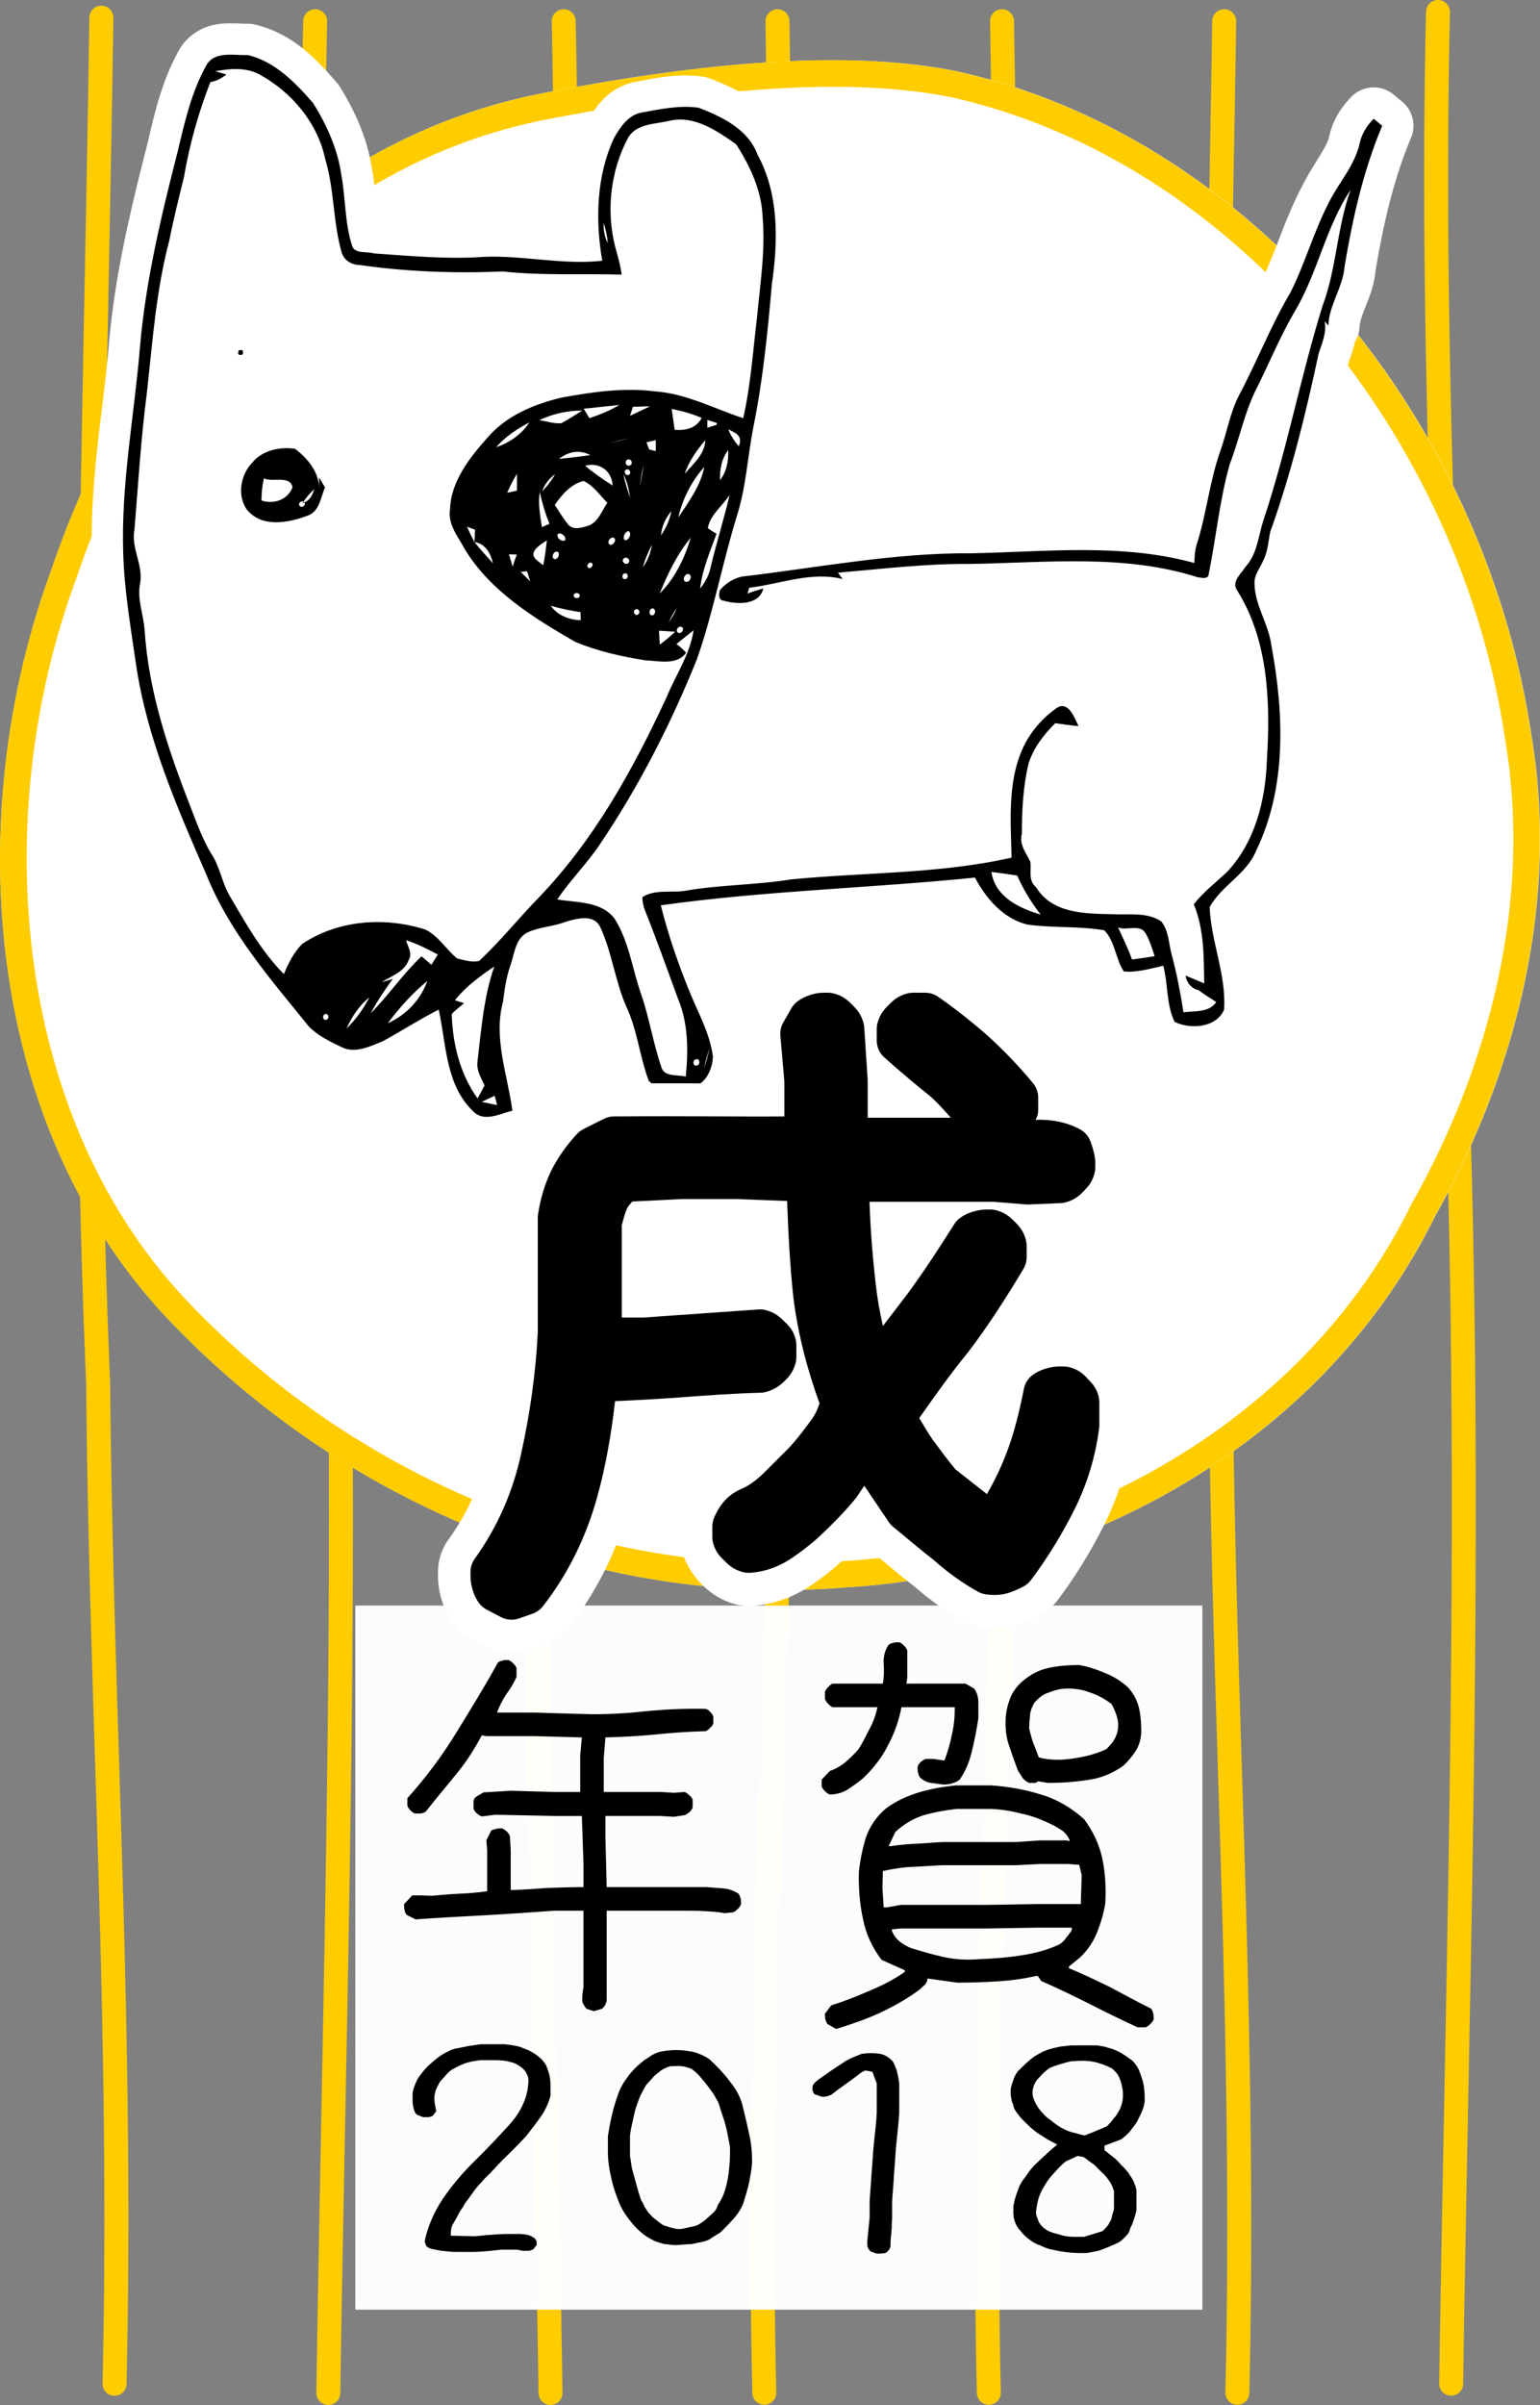 <?xml version="1.0" encoding="UTF-8" standalone="no"?>
<svg
   xmlns:dc="http://purl.org/dc/elements/1.1/"
   xmlns:cc="http://creativecommons.org/ns#"
   xmlns:rdf="http://www.w3.org/1999/02/22-rdf-syntax-ns#"
   xmlns:svg="http://www.w3.org/2000/svg"
   xmlns="http://www.w3.org/2000/svg"
   xmlns:xlink="http://www.w3.org/1999/xlink"
   version="1.1"
   width="234.046"
   height="365.39"
   viewBox="0 0 234.046 365.39"
   id="svg4764">
  <rect x="0" y="0" width="234.046" height="365.39" fill="#808080" stroke="none"/>
  <title
     id="title4544">Chinese horoscope - Pencil dog Japanese Version</title>
  <defs
     id="defs3480">
    <linearGradient
       x1="238.606"
       y1="600.949"
       x2="363.775"
       y2="600.949"
       id="linearGradient4800"
       xlink:href="#linearGradient4770"
       gradientUnits="userSpaceOnUse"
       gradientTransform="translate(485.442,-510.396)" />
    <linearGradient
       id="linearGradient4770">
      <stop
         id="stop4772"
         style="stop-color:#00ff00;stop-opacity:1"
         offset="0" />
      <stop
         id="stop4774"
         style="stop-color:#004700;stop-opacity:0.4"
         offset="1" />
    </linearGradient>
    <radialGradient
       cx="306.524"
       cy="512.526"
       r="19.68"
       fx="306.524"
       fy="512.526"
       id="radialGradient4784"
       xlink:href="#linearGradient4770"
       gradientUnits="userSpaceOnUse"
       gradientTransform="matrix(1,0,0,1.053,485.442,-537.461)" />
    <linearGradient
       id="linearGradient3036">
      <stop
         id="stop3038"
         style="stop-color:#00ff00;stop-opacity:1"
         offset="0" />
      <stop
         id="stop3040"
         style="stop-color:#004700;stop-opacity:0.4"
         offset="1" />
    </linearGradient>
    <radialGradient
       cx="243.851"
       cy="504.647"
       r="22.711"
       fx="243.851"
       fy="504.647"
       id="radialGradient4776"
       xlink:href="#linearGradient4770"
       gradientUnits="userSpaceOnUse"
       gradientTransform="matrix(1,0,0,1.128,485.442,-575.13)" />
    <linearGradient
       id="linearGradient3043">
      <stop
         id="stop3045"
         style="stop-color:#00ff00;stop-opacity:1"
         offset="0" />
      <stop
         id="stop3047"
         style="stop-color:#004700;stop-opacity:0.4"
         offset="1" />
    </linearGradient>
    <filter
       style="color-interpolation-filters:sRGB"
       id="filter5391">
      <feGaussianBlur
         id="feGaussianBlur5393"
         stdDeviation="0.141" />
    </filter>
    <linearGradient
       id="linearGradient3043-8">
      <stop
         id="stop3045-2"
         style="stop-color:#00ff00;stop-opacity:1"
         offset="0" />
      <stop
         id="stop3047-2"
         style="stop-color:#004700;stop-opacity:0.4"
         offset="1" />
    </linearGradient>
    <radialGradient
       cx="243.851"
       cy="504.647"
       r="22.711"
       fx="243.851"
       fy="504.647"
       id="radialGradient4776-6"
       xlink:href="#linearGradient4770-9"
       gradientUnits="userSpaceOnUse"
       gradientTransform="matrix(1,0,0,1.128,485.442,-575.13)" />
    <linearGradient
       id="linearGradient3036-6">
      <stop
         id="stop3038-2"
         style="stop-color:#00ff00;stop-opacity:1"
         offset="0" />
      <stop
         id="stop3040-9"
         style="stop-color:#004700;stop-opacity:0.4"
         offset="1" />
    </linearGradient>
    <radialGradient
       cx="306.524"
       cy="512.526"
       r="19.68"
       fx="306.524"
       fy="512.526"
       id="radialGradient4784-7"
       xlink:href="#linearGradient4770-9"
       gradientUnits="userSpaceOnUse"
       gradientTransform="matrix(1,0,0,1.053,485.442,-537.461)" />
    <linearGradient
       id="linearGradient4770-9">
      <stop
         id="stop4772-6"
         style="stop-color:#00ff00;stop-opacity:1"
         offset="0" />
      <stop
         id="stop4774-4"
         style="stop-color:#004700;stop-opacity:0.4"
         offset="1" />
    </linearGradient>
    <linearGradient
       x1="238.606"
       y1="600.949"
       x2="363.775"
       y2="600.949"
       id="linearGradient4800-9"
       xlink:href="#linearGradient4770-9"
       gradientUnits="userSpaceOnUse"
       gradientTransform="translate(485.442,-510.396)" />
    <linearGradient
       id="linearGradient3043-9">
      <stop
         id="stop3045-1"
         style="stop-color:#00ff00;stop-opacity:1"
         offset="0" />
      <stop
         id="stop3047-0"
         style="stop-color:#004700;stop-opacity:0.4"
         offset="1" />
    </linearGradient>
    <radialGradient
       cx="243.851"
       cy="504.647"
       r="22.711"
       fx="243.851"
       fy="504.647"
       id="radialGradient4776-5"
       xlink:href="#linearGradient4770-5"
       gradientUnits="userSpaceOnUse"
       gradientTransform="matrix(1,0,0,1.128,485.442,-575.13)" />
    <linearGradient
       id="linearGradient3036-3">
      <stop
         id="stop3038-5"
         style="stop-color:#00ff00;stop-opacity:1"
         offset="0" />
      <stop
         id="stop3040-1"
         style="stop-color:#004700;stop-opacity:0.4"
         offset="1" />
    </linearGradient>
    <radialGradient
       cx="306.524"
       cy="512.526"
       r="19.68"
       fx="306.524"
       fy="512.526"
       id="radialGradient4784-0"
       xlink:href="#linearGradient4770-5"
       gradientUnits="userSpaceOnUse"
       gradientTransform="matrix(1,0,0,1.053,485.442,-537.461)" />
    <linearGradient
       id="linearGradient4770-5">
      <stop
         id="stop4772-8"
         style="stop-color:#00ff00;stop-opacity:1"
         offset="0" />
      <stop
         id="stop4774-1"
         style="stop-color:#004700;stop-opacity:0.4"
         offset="1" />
    </linearGradient>
    <linearGradient
       x1="238.606"
       y1="600.949"
       x2="363.775"
       y2="600.949"
       id="linearGradient4800-5"
       xlink:href="#linearGradient4770-5"
       gradientUnits="userSpaceOnUse"
       gradientTransform="translate(485.442,-510.396)" />
  </defs>
  <g
     transform="translate(1.977,78.18)"
     id="layer4"
     style="display:inline" />
  <g
     transform="translate(-175.587,-414.209)"
     id="g4694"
     style="display:inline;opacity:0.97">
    <g
       transform="translate(181.562,414.362)"
       id="text3068"
       style="font-style:normal;font-weight:normal;font-size:40px;font-family:'Avenir 45 Book';-inkscape-font-specification:'Avenir 45 Book';fill:#000000;fill-opacity:1;stroke:none" />
  </g>
  <g
     transform="translate(2.194,78.15)"
     id="layer4-9"
     style="display:inline" />
  <g
     transform="translate(-175.369,-414.239)"
     id="g4694-2"
     style="display:inline;opacity:0.97">
    <g
       transform="translate(181.562,414.362)"
       id="text3068-7"
       style="font-style:normal;font-weight:normal;font-size:40px;font-family:'Avenir 45 Book';-inkscape-font-specification:'Avenir 45 Book';fill:#000000;fill-opacity:1;stroke:none" />
  </g>
  <g
     transform="translate(-18.559,0.123)"
     id="g3146">
    <g
       id="g3073">
      <path
         id="path2337"
         d="M 33.967,0.74 A 1.824,1.811 0 0 0 32.145,2.549 C 31.174,67.874 28.654,139.159 31.656,210.159 v -0.062 c 0.414,49.922 3.735,97.613 2.488,151.876 a 1.824,1.811 0 1 0 3.646,0.081 C 39.042,307.596 35.716,259.848 35.303,210.067 a 1.824,1.811 0 0 0 -0.002,-0.062 C 32.306,139.192 34.819,67.981 35.791,2.604 A 1.824,1.811 0 0 0 33.967,0.74 Z"
         style="color:#000000;font-style:normal;font-variant:normal;font-weight:normal;font-stretch:normal;font-size:medium;line-height:normal;font-family:sans-serif;font-variant-ligatures:normal;font-variant-position:normal;font-variant-caps:normal;font-variant-numeric:normal;font-variant-alternates:normal;font-feature-settings:normal;text-indent:0;text-align:start;text-decoration:none;text-decoration-line:none;text-decoration-style:solid;text-decoration-color:#000000;letter-spacing:normal;word-spacing:normal;text-transform:none;writing-mode:lr-tb;direction:ltr;text-orientation:mixed;dominant-baseline:auto;baseline-shift:baseline;text-anchor:start;white-space:normal;shape-padding:0;clip-rule:nonzero;display:inline;overflow:visible;visibility:visible;opacity:1;isolation:auto;mix-blend-mode:normal;color-interpolation:sRGB;color-interpolation-filters:linearRGB;solid-color:#000000;solid-opacity:1;vector-effect:none;fill:#ffcc00;fill-opacity:1;fill-rule:evenodd;stroke:none;stroke-width:3.634;stroke-linecap:round;stroke-linejoin:round;stroke-miterlimit:4;stroke-dasharray:none;stroke-dashoffset:0;stroke-opacity:1;color-rendering:auto;image-rendering:auto;shape-rendering:auto;text-rendering:auto;enable-background:accumulate" />
      <path
         id="path3021"
         d="m 237.117,-0.123 a 1.821,1.821 0 0 0 -1.836,1.805 c -1.253,54.586 2.079,102.447 2.492,152.344 a 1.821,1.821 0 0 0 0.002,0.062 c 2.999,70.978 0.483,142.357 -0.49,207.889 a 1.821,1.821 0 1 0 3.641,0.053 c 0.972,-65.458 3.493,-136.887 0.49,-208.033 l -0.002,-0.062 C 240.997,103.917 237.674,56.132 238.922,1.766 a 1.821,1.821 0 0 0 -1.805,-1.889 z"
         style="color:#000000;font-style:normal;font-variant:normal;font-weight:normal;font-stretch:normal;font-size:medium;line-height:normal;font-family:sans-serif;font-variant-ligatures:normal;font-variant-position:normal;font-variant-caps:normal;font-variant-numeric:normal;font-variant-alternates:normal;font-feature-settings:normal;text-indent:0;text-align:start;text-decoration:none;text-decoration-line:none;text-decoration-style:solid;text-decoration-color:#000000;letter-spacing:normal;word-spacing:normal;text-transform:none;writing-mode:lr-tb;direction:ltr;text-orientation:mixed;dominant-baseline:auto;baseline-shift:baseline;text-anchor:start;white-space:normal;shape-padding:0;clip-rule:nonzero;display:inline;overflow:visible;visibility:visible;opacity:1;isolation:auto;mix-blend-mode:normal;color-interpolation:sRGB;color-interpolation-filters:linearRGB;solid-color:#000000;solid-opacity:1;vector-effect:none;fill:#ffcc00;fill-opacity:1;fill-rule:evenodd;stroke:none;stroke-width:3.641;stroke-linecap:round;stroke-linejoin:round;stroke-miterlimit:4;stroke-dasharray:none;stroke-dashoffset:0;stroke-opacity:1;color-rendering:auto;image-rendering:auto;shape-rendering:auto;text-rendering:auto;enable-background:accumulate" />
      <path
         id="path3034"
         d="m 66.473,1.282 a 1.821,1.821 0 0 0 -1.834,1.805 c -1.253,54.586 2.079,102.447 2.492,152.344 a 1.821,1.821 0 0 0 0,0.062 c 2.999,70.978 0.483,142.357 -0.49,207.889 a 1.821,1.821 0 1 0 3.641,0.053 c 0.972,-65.458 3.493,-136.887 0.49,-208.033 l -0.002,-0.062 C 70.353,105.322 67.032,57.538 68.28,3.171 a 1.821,1.821 0 0 0 -1.807,-1.889 z"
         style="color:#000000;font-style:normal;font-variant:normal;font-weight:normal;font-stretch:normal;font-size:medium;line-height:normal;font-family:sans-serif;font-variant-ligatures:normal;font-variant-position:normal;font-variant-caps:normal;font-variant-numeric:normal;font-variant-alternates:normal;font-feature-settings:normal;text-indent:0;text-align:start;text-decoration:none;text-decoration-line:none;text-decoration-style:solid;text-decoration-color:#000000;letter-spacing:normal;word-spacing:normal;text-transform:none;writing-mode:lr-tb;direction:ltr;text-orientation:mixed;dominant-baseline:auto;baseline-shift:baseline;text-anchor:start;white-space:normal;shape-padding:0;clip-rule:nonzero;display:inline;overflow:visible;visibility:visible;opacity:1;isolation:auto;mix-blend-mode:normal;color-interpolation:sRGB;color-interpolation-filters:linearRGB;solid-color:#000000;solid-opacity:1;vector-effect:none;fill:#ffcc00;fill-opacity:1;fill-rule:evenodd;stroke:none;stroke-width:3.641;stroke-linecap:round;stroke-linejoin:round;stroke-miterlimit:4;stroke-dasharray:none;stroke-dashoffset:0;stroke-opacity:1;color-rendering:auto;image-rendering:auto;shape-rendering:auto;text-rendering:auto;enable-background:accumulate" />
      <path
         id="path3040"
         d="m 104.157,1.284 a 1.821,1.821 0 0 0 -1.75,1.887 c 1.249,54.389 -2.079,102.191 -2.494,152.23 -3.003,71.146 -0.482,142.575 0.49,208.033 a 1.821,1.821 0 1 0 3.641,-0.053 c -0.973,-65.531 -3.49,-136.911 -0.49,-207.889 a 1.821,1.821 0 0 0 0.002,-0.062 c 0.414,-49.897 3.745,-97.757 2.492,-152.344 a 1.821,1.821 0 0 0 -1.891,-1.803 z"
         style="color:#000000;font-style:normal;font-variant:normal;font-weight:normal;font-stretch:normal;font-size:medium;line-height:normal;font-family:sans-serif;font-variant-ligatures:normal;font-variant-position:normal;font-variant-caps:normal;font-variant-numeric:normal;font-variant-alternates:normal;font-feature-settings:normal;text-indent:0;text-align:start;text-decoration:none;text-decoration-line:none;text-decoration-style:solid;text-decoration-color:#000000;letter-spacing:normal;word-spacing:normal;text-transform:none;writing-mode:lr-tb;direction:ltr;text-orientation:mixed;dominant-baseline:auto;baseline-shift:baseline;text-anchor:start;white-space:normal;shape-padding:0;clip-rule:nonzero;display:inline;overflow:visible;visibility:visible;opacity:1;isolation:auto;mix-blend-mode:normal;color-interpolation:sRGB;color-interpolation-filters:linearRGB;solid-color:#000000;solid-opacity:1;vector-effect:none;fill:#ffcc00;fill-opacity:1;fill-rule:evenodd;stroke:none;stroke-width:3.641;stroke-linecap:round;stroke-linejoin:round;stroke-miterlimit:4;stroke-dasharray:none;stroke-dashoffset:0;stroke-opacity:1;color-rendering:auto;image-rendering:auto;shape-rendering:auto;text-rendering:auto;enable-background:accumulate" />
      <path
         id="path3044"
         d="m 136.664,1.282 a 1.821,1.821 0 0 0 -1.766,1.873 c 0.973,65.531 3.49,136.911 0.49,207.889 a 1.821,1.821 0 0 0 0,0.062 c -0.414,49.897 -3.745,97.757 -2.492,152.344 a 1.821,1.821 0 1 0 3.641,-0.084 c -1.248,-54.367 2.073,-102.151 2.49,-152.168 l 0.002,-0.062 C 142.032,139.99 139.511,68.561 138.539,3.103 a 1.821,1.821 0 0 0 -1.875,-1.82 z"
         style="color:#000000;font-style:normal;font-variant:normal;font-weight:normal;font-stretch:normal;font-size:medium;line-height:normal;font-family:sans-serif;font-variant-ligatures:normal;font-variant-position:normal;font-variant-caps:normal;font-variant-numeric:normal;font-variant-alternates:normal;font-feature-settings:normal;text-indent:0;text-align:start;text-decoration:none;text-decoration-line:none;text-decoration-style:solid;text-decoration-color:#000000;letter-spacing:normal;word-spacing:normal;text-transform:none;writing-mode:lr-tb;direction:ltr;text-orientation:mixed;dominant-baseline:auto;baseline-shift:baseline;text-anchor:start;white-space:normal;shape-padding:0;clip-rule:nonzero;display:inline;overflow:visible;visibility:visible;opacity:1;isolation:auto;mix-blend-mode:normal;color-interpolation:sRGB;color-interpolation-filters:linearRGB;solid-color:#000000;solid-opacity:1;vector-effect:none;fill:#ffcc00;fill-opacity:1;fill-rule:evenodd;stroke:none;stroke-width:3.641;stroke-linecap:round;stroke-linejoin:round;stroke-miterlimit:4;stroke-dasharray:none;stroke-dashoffset:0;stroke-opacity:1;color-rendering:auto;image-rendering:auto;shape-rendering:auto;text-rendering:auto;enable-background:accumulate" />
      <path
         id="path3048"
         d="m 170.793,1.282 a 1.821,1.821 0 0 0 -1.766,1.873 c 0.973,65.531 3.49,136.911 0.49,207.889 a 1.821,1.821 0 0 0 -0.002,0.062 c -0.414,49.897 -3.745,97.757 -2.492,152.344 a 1.821,1.821 0 1 0 3.641,-0.084 c -1.248,-54.367 2.075,-102.151 2.492,-152.168 l 0.002,-0.062 c 3.003,-71.146 0.482,-142.575 -0.49,-208.033 a 1.821,1.821 0 0 0 -1.875,-1.82 z"
         style="color:#000000;font-style:normal;font-variant:normal;font-weight:normal;font-stretch:normal;font-size:medium;line-height:normal;font-family:sans-serif;font-variant-ligatures:normal;font-variant-position:normal;font-variant-caps:normal;font-variant-numeric:normal;font-variant-alternates:normal;font-feature-settings:normal;text-indent:0;text-align:start;text-decoration:none;text-decoration-line:none;text-decoration-style:solid;text-decoration-color:#000000;letter-spacing:normal;word-spacing:normal;text-transform:none;writing-mode:lr-tb;direction:ltr;text-orientation:mixed;dominant-baseline:auto;baseline-shift:baseline;text-anchor:start;white-space:normal;shape-padding:0;clip-rule:nonzero;display:inline;overflow:visible;visibility:visible;opacity:1;isolation:auto;mix-blend-mode:normal;color-interpolation:sRGB;color-interpolation-filters:linearRGB;solid-color:#000000;solid-opacity:1;vector-effect:none;fill:#ffcc00;fill-opacity:1;fill-rule:evenodd;stroke:none;stroke-width:3.641;stroke-linecap:round;stroke-linejoin:round;stroke-miterlimit:4;stroke-dasharray:none;stroke-dashoffset:0;stroke-opacity:1;color-rendering:auto;image-rendering:auto;shape-rendering:auto;text-rendering:auto;enable-background:accumulate" />
      <path
         id="path3052"
         d="m 204.61,1.282 a 1.821,1.821 0 0 0 -1.82,1.82 c -0.972,65.477 -3.496,136.929 -0.488,208.096 0.417,50.017 3.738,97.801 2.49,152.168 a 1.821,1.821 0 1 0 3.641,0.084 c 1.253,-54.586 -2.079,-102.447 -2.492,-152.344 a 1.821,1.821 0 0 0 -0.002,-0.062 C 202.939,140.066 205.458,68.687 206.431,3.155 a 1.821,1.821 0 0 0 -1.82,-1.873 z"
         style="color:#000000;font-style:normal;font-variant:normal;font-weight:normal;font-stretch:normal;font-size:medium;line-height:normal;font-family:sans-serif;font-variant-ligatures:normal;font-variant-position:normal;font-variant-caps:normal;font-variant-numeric:normal;font-variant-alternates:normal;font-feature-settings:normal;text-indent:0;text-align:start;text-decoration:none;text-decoration-line:none;text-decoration-style:solid;text-decoration-color:#000000;letter-spacing:normal;word-spacing:normal;text-transform:none;writing-mode:lr-tb;direction:ltr;text-orientation:mixed;dominant-baseline:auto;baseline-shift:baseline;text-anchor:start;white-space:normal;shape-padding:0;clip-rule:nonzero;display:inline;overflow:visible;visibility:visible;opacity:1;isolation:auto;mix-blend-mode:normal;color-interpolation:sRGB;color-interpolation-filters:linearRGB;solid-color:#000000;solid-opacity:1;vector-effect:none;fill:#ffcc00;fill-opacity:1;fill-rule:evenodd;stroke:none;stroke-width:3.641;stroke-linecap:round;stroke-linejoin:round;stroke-miterlimit:4;stroke-dasharray:none;stroke-dashoffset:0;stroke-opacity:1;color-rendering:auto;image-rendering:auto;shape-rendering:auto;text-rendering:auto;enable-background:accumulate" />
    </g>
    <g
       id="g3100"
       transform="translate(155.459,12.645)">
      <path
         transform="translate(148.596,8.328)"
         d="m -155.291,-11.893 c -15.978,-0.464 -33.482,2.213 -47.637,4.943 -36.86,7.111 -62.538,36.578 -74.654,72.156 -13.996,37.731 -10.289,85.526 18.529,115.041 26.646,27.529 64.38,42.894 101.9,39.846 36.062,-2.155 72.687,-21.76 89.762,-56.404 l 0.006,-0.01 C -55.14,141.944 -48.482,116.137 -52.736,90.73 -59.667,43.41 -94.434,2.6110821e-4 -139.947,-10.24 a 2.012,2.012 0 0 0 -0.039,-0.008 c -4.82,-0.983 -9.978,-1.49 -15.305,-1.645 z"
         id="path3091"
         style="fill:#ffffff;fill-rule:evenodd;stroke:none;stroke-width:4.014;stroke-linecap:butt;stroke-linejoin:miter;stroke-miterlimit:4;stroke-dasharray:none;stroke-opacity:1" />
    </g>
    <path
       style="color:#000000;font-style:normal;font-variant:normal;font-weight:normal;font-stretch:normal;font-size:medium;line-height:normal;font-family:sans-serif;font-variant-ligatures:normal;font-variant-position:normal;font-variant-caps:normal;font-variant-numeric:normal;font-variant-alternates:normal;font-feature-settings:normal;text-indent:0;text-align:start;text-decoration:none;text-decoration-line:none;text-decoration-style:solid;text-decoration-color:#000000;letter-spacing:normal;word-spacing:normal;text-transform:none;writing-mode:lr-tb;direction:ltr;text-orientation:mixed;dominant-baseline:auto;baseline-shift:baseline;text-anchor:start;white-space:normal;shape-padding:0;clip-rule:nonzero;display:inline;overflow:visible;visibility:visible;opacity:1;isolation:auto;mix-blend-mode:normal;color-interpolation:sRGB;color-interpolation-filters:linearRGB;solid-color:#000000;solid-opacity:1;vector-effect:none;fill:#ffcc00;fill-opacity:1;fill-rule:evenodd;stroke:none;stroke-width:4.014;stroke-linecap:butt;stroke-linejoin:miter;stroke-miterlimit:4;stroke-dasharray:none;stroke-dashoffset:0;stroke-opacity:1;color-rendering:auto;image-rendering:auto;shape-rendering:auto;text-rendering:auto;enable-background:accumulate"
       d="M 148.726,9.08 C 132.736,8.602 115.254,11.304 101.099,14.035 64.241,21.146 38.565,50.612 26.449,86.189 12.453,123.919 16.16,171.713 44.978,201.226 c 0.001,0.001 0.003,0.003 0.004,0.004 6.5e-4,6.6e-4 10e-4,0.001 0.002,0.002 26.645,27.525 64.374,42.885 101.891,39.836 36.061,-2.155 72.684,-21.759 89.758,-56.402 l 0.025,-0.051 c 12.227,-21.721 18.877,-47.501 14.633,-72.885 l -0.002,-0.014 C 244.36,64.397 209.592,20.984 164.08,10.744 l -0.019,-0.004 -0.019,-0.004 C 159.221,9.754 154.056,9.239 148.726,9.08 Z m -0.098,4.039 c 5.135,0.145 10.059,0.624 14.586,1.545 43.555,9.808 77.409,51.89 84.104,97.646 l 0.004,0.021 0.004,0.019 c 4.076,24.304 -2.3,49.245 -14.189,70.346 l -0.027,0.049 -0.025,0.051 c -16.311,33.2 -51.646,52.19 -86.457,54.268 h -0.021 l -0.023,0.002 c -36.226,2.955 -72.867,-11.922 -98.721,-38.633 l -0.002,-0.002 -0.004,-0.004 C 20.427,170.343 16.68,124.031 30.224,87.553 l 0.01,-0.027 0.008,-0.025 C 42.018,52.909 66.682,24.763 101.861,17.977 c 14.026,-2.706 31.338,-5.293 46.768,-4.857 z"
       id="path3075" />
    <g
       id="g2976">
      <path
         style="opacity:0.97;fill:#ffffff;stroke:none"
         id="rect4674"
         d="M 72.561,243.807 H 201.297 V 350.789 H 72.561 Z" />
      <g
         transform="translate(0.036)"
         style="fill:#000000"
         id="g2967">
        <g
           aria-label="年賀"
           style="font-style:normal;font-weight:normal;font-size:62.834px;line-height:125%;font-family:sans-serif;letter-spacing:0px;word-spacing:0px;fill:#000000;fill-opacity:1;stroke:none;stroke-width:4.189px;stroke-linecap:butt;stroke-linejoin:miter;stroke-opacity:1"
           id="text2335">
          <path
             d="m 108.775,305.438 1.257,-0.377 c 0.503,-0.44 0.691,-0.943 0.691,-1.445 v -1.634 -11.813 h 11.561 c 1.068,0 2.136,0 3.267,0.063 1.068,0.063 2.136,0.126 3.142,0.314 l 1.194,-0.126 c 0.251,-0.063 0.503,-0.251 0.754,-0.503 0.251,-0.251 0.44,-0.503 0.503,-0.754 0,-0.314 0,-0.628 -0.063,-0.817 -0.063,-0.251 -0.126,-0.503 -0.314,-0.754 -0.754,-0.503 -1.571,-0.754 -2.388,-0.817 -0.88,-0.063 -1.759,-0.126 -2.513,-0.189 H 110.723 l -0.189,-7.477 v -3.33 h 8.231 l 2.199,0.126 1.571,-0.251 c 0.251,-0.063 0.503,-0.251 0.754,-0.44 0.251,-0.251 0.44,-0.503 0.503,-0.754 v -1.131 c -0.063,-0.251 -0.251,-0.503 -0.503,-0.691 -0.251,-0.251 -0.503,-0.44 -0.754,-0.503 l -1.571,0.126 -1.948,-0.126 h -8.734 v -5.152 l 0.251,-3.142 c 2.513,-0.063 5.027,-0.189 7.54,-0.44 2.513,-0.251 5.027,-0.44 7.666,-0.503 0.251,-0.063 0.503,-0.251 0.691,-0.503 0.251,-0.189 0.44,-0.44 0.503,-0.691 v -1.005 c -0.063,-0.251 -0.251,-0.503 -0.503,-0.754 -0.189,-0.251 -0.44,-0.377 -0.691,-0.44 -2.953,-0.063 -5.844,0.063 -8.608,0.314 -2.765,0.314 -5.592,0.503 -8.483,0.503 l -2.639,-0.063 -6.158,-0.189 h -5.781 c 0.314,-0.943 0.817,-1.885 1.382,-2.765 0.628,-0.817 1.131,-1.697 1.571,-2.639 v -1.32 c -0.063,-0.251 -0.251,-0.503 -0.503,-0.754 -0.251,-0.251 -0.503,-0.44 -0.754,-0.503 -0.314,0 -0.628,0 -0.817,0.063 -0.251,0.063 -0.503,0.126 -0.754,0.314 -2.011,3.644 -4.21,7.226 -6.346,10.682 -2.136,3.519 -4.65,6.849 -7.414,9.928 v 1.131 c 0.063,0.251 0.251,0.503 0.503,0.754 0.251,0.251 0.503,0.44 0.754,0.44 h 0.817 c 0.251,-0.063 0.503,-0.126 0.754,-0.314 1.508,-1.948 3.079,-3.77 4.587,-5.655 1.571,-1.885 2.828,-3.896 3.896,-5.906 l 0.691,0.126 h 7.414 l 7.1,0.189 -0.251,2.765 v 5.529 h -4.021 l -6.535,-0.189 -4.147,0.251 -0.943,0.566 c -0.314,0.126 -0.503,0.44 -0.566,0.754 v 1.131 c 0.063,0.251 0.251,0.503 0.503,0.754 0.251,0.189 0.503,0.377 0.754,0.44 l 2.074,-0.251 3.079,0.063 5.906,0.126 h 4.147 l 0.251,7.289 v 3.519 c -1.885,0 -3.707,0.063 -5.467,0.126 -1.759,0.126 -3.519,0.251 -5.215,0.314 h -0.377 v -6.095 l -0.126,-2.074 c -0.063,-0.251 -0.251,-0.503 -0.503,-0.754 -0.251,-0.189 -0.503,-0.377 -0.691,-0.44 -0.314,0 -0.628,0 -0.88,0.063 -0.251,0.063 -0.503,0.126 -0.754,0.251 l -0.754,1.508 0.126,1.445 v 6.283 c -1.382,0.189 -2.765,0.314 -4.273,0.377 -1.445,0.063 -2.89,0.189 -4.147,0.314 l -1.759,-0.063 h -1.194 l -1.257,1.32 c 0,0.314 0,0.628 0.063,0.88 0.063,0.251 0.126,0.503 0.314,0.754 l 1.382,0.691 c 3.456,-0.251 7.037,-0.44 10.556,-0.628 3.456,-0.189 7.037,-0.44 10.556,-0.691 h 4.398 v 11.561 l -0.126,0.88 c -0.063,0.503 -0.063,0.88 -0.063,1.194 0,0.314 0.189,0.691 0.628,1.257 z"
             style="font-style:normal;font-variant:normal;font-weight:normal;font-stretch:normal;font-size:62.834px;font-family:yutaCoco-P-OT-Regular;-inkscape-font-specification:'yutaCoco-P-OT-Regular, Normal';font-variant-ligatures:normal;font-variant-caps:normal;font-variant-numeric:normal;font-feature-settings:normal;text-align:start;writing-mode:lr-tb;text-anchor:start;fill:#000000;stroke-width:4.189px"
             id="path3004" />
          <path
             d="m 145.596,308.14 c 2.262,-0.691 4.461,-1.445 6.66,-2.451 2.136,-1.005 4.147,-2.136 6.095,-3.582 0.251,-0.251 0.503,-0.503 0.754,-0.691 0.251,-0.314 0.377,-0.628 0.377,-0.943 l 4.524,0.628 c 2.011,0 4.084,-0.063 6.095,-0.189 2.011,-0.126 3.896,-0.377 5.844,-0.817 h 0.314 l 0.503,0.754 c 2.451,1.068 4.901,2.262 7.289,3.456 2.451,1.257 4.901,2.451 7.352,3.582 h 1.194 c 0.251,-0.063 0.503,-0.251 0.754,-0.503 0.251,-0.251 0.44,-0.503 0.503,-0.691 0,-0.314 0,-0.628 -0.063,-0.88 -0.063,-0.251 -0.126,-0.503 -0.314,-0.754 -2.011,-1.005 -4.147,-2.136 -6.221,-3.267 -2.074,-1.005 -4.147,-2.011 -6.283,-2.89 v -0.251 l 1.697,-1.382 c 1.194,-1.131 2.011,-2.388 2.576,-3.77 0.566,-1.445 1.005,-2.89 1.257,-4.461 0.126,-2.388 0,-4.587 -0.44,-6.723 -0.44,-2.136 -1.382,-4.147 -2.765,-6.032 -1.948,-1.759 -4.21,-3.079 -6.598,-3.77 -2.388,-0.754 -4.901,-1.194 -7.54,-1.382 h -5.278 c -1.948,0.189 -3.833,0.503 -5.718,1.068 -1.822,0.566 -3.519,1.32 -5.09,2.513 -1.382,1.194 -2.388,2.702 -2.953,4.336 -0.503,1.634 -0.88,3.456 -1.068,5.215 -0.063,2.513 0.126,4.901 0.628,7.163 0.44,2.262 1.382,4.336 2.828,6.221 l 3.519,1.571 v 0.251 c -1.697,1.194 -3.456,2.074 -5.404,2.89 -1.885,0.817 -3.77,1.571 -5.781,2.199 l -0.943,1.257 c 0,0.314 0,0.628 0.063,0.88 0.063,0.189 0.126,0.44 0.314,0.691 z m 33.867,-12.818 c -1.759,0.817 -3.644,1.32 -5.718,1.634 -2.011,0.314 -4.084,0.503 -6.283,0.566 -1.948,0.189 -3.833,0.063 -5.529,-0.314 -1.697,-0.377 -3.393,-0.88 -5.027,-1.382 -0.566,-0.251 -1.131,-0.566 -1.697,-1.005 -0.503,-0.44 -0.88,-0.943 -1.131,-1.571 v -0.251 l 1.32,-0.126 h 13.132 l 7.54,-0.126 h 5.341 v 0.377 c -0.251,0.44 -0.566,0.754 -0.88,1.194 -0.314,0.44 -0.628,0.754 -1.068,1.005 z m 3.33,-6.158 h -6.723 l -7.54,0.126 h -13.132 l -2.074,0.377 h -0.503 l -0.189,-2.953 0.063,-2.576 c 1.508,-0.314 2.953,-0.566 4.524,-0.628 1.508,-0.063 3.079,-0.189 4.587,-0.251 h 11.184 l 3.644,-0.189 h 4.084 l 1.822,0.126 0.377,1.571 -0.126,4.021 z m -1.697,-9.676 -0.126,0.126 -0.251,-0.126 h -4.084 l -3.644,0.251 h -11.184 c -1.32,0.063 -2.639,0.189 -3.959,0.251 -1.382,0.063 -2.702,0.189 -4.021,0.377 h -0.251 l 1.005,-2.136 c 1.257,-1.194 2.765,-2.074 4.336,-2.576 1.571,-0.44 3.267,-0.754 4.964,-0.943 h 5.278 c 1.571,0.063 3.079,0.314 4.524,0.691 1.508,0.314 2.89,0.817 4.336,1.508 0.566,0.251 1.131,0.566 1.697,0.943 0.566,0.314 1.068,0.88 1.382,1.634 z m -36.444,-6.975 c 0.943,0 1.885,-0.251 2.702,-0.754 0.754,-0.503 1.571,-1.068 2.325,-1.697 1.634,-1.571 2.953,-3.267 3.833,-5.09 0.943,-1.759 1.634,-3.707 2.011,-5.718 h 8.106 c 0,1.445 -0.126,2.89 -0.44,4.147 -0.251,1.319 -0.628,2.639 -1.131,3.959 l -1.697,-0.251 h -1.131 c -0.251,0.063 -0.503,0.251 -0.754,0.44 -0.251,0.251 -0.44,0.503 -0.503,0.754 0,0.314 0,0.628 0.063,0.88 0.063,0.251 0.126,0.503 0.314,0.754 0.503,0.44 1.068,0.754 1.697,0.817 0.566,0.063 1.194,0.189 1.885,0.251 0.503,0 0.943,-0.063 1.32,-0.189 0.44,-0.126 0.817,-0.314 1.131,-0.566 0.943,-1.382 1.508,-2.828 1.885,-4.461 0.377,-1.571 0.691,-3.205 0.943,-4.838 v -2.388 c 0,-0.817 -0.189,-1.508 -0.628,-2.136 l -1.32,-0.754 h -8.985 l 0.126,-0.88 v -4.147 c -0.063,-0.251 -0.251,-0.503 -0.503,-0.754 -0.251,-0.251 -0.503,-0.44 -0.691,-0.503 -0.314,0 -0.628,0 -0.88,0.063 -0.251,0.063 -0.503,0.126 -0.754,0.314 -0.566,0.817 -0.817,1.822 -0.754,2.828 0.063,1.068 0.063,2.074 -0.126,3.079 h -7.603 c -0.251,0.063 -0.44,0.251 -0.691,0.503 -0.251,0.251 -0.44,0.503 -0.503,0.754 v 1.068 c 0.063,0.251 0.251,0.503 0.503,0.754 0.251,0.251 0.44,0.44 0.691,0.503 h 6.786 c -0.251,1.131 -0.628,2.262 -1.194,3.267 -0.566,1.068 -1.068,2.199 -1.759,3.205 -0.691,0.754 -1.382,1.445 -2.011,1.948 -0.691,0.566 -1.508,1.005 -2.262,1.257 l -1.257,1.32 v 1.005 c 0.063,0.251 0.251,0.503 0.503,0.754 0.251,0.251 0.503,0.44 0.754,0.503 z m 30.286,-1.759 h 0.754 c 0.251,0 0.44,-0.063 0.566,-0.251 l 1.508,0.251 c 2.011,0 4.021,-0.126 6.032,-0.44 1.948,-0.251 3.707,-0.943 5.404,-2.136 0.754,-0.691 1.445,-1.508 1.948,-2.325 0.503,-0.817 0.754,-1.697 0.817,-2.702 0,-1.257 -0.063,-2.513 -0.314,-3.644 -0.251,-1.194 -0.817,-2.262 -1.634,-3.205 -1.005,-0.943 -2.199,-1.697 -3.456,-2.199 -1.32,-0.566 -2.576,-1.005 -4.021,-1.257 -1.634,0 -3.205,0.126 -4.65,0.44 -1.508,0.314 -2.765,1.005 -3.959,2.011 -0.88,0.754 -1.508,1.634 -1.885,2.576 -0.377,1.005 -0.628,2.011 -0.691,3.079 -0.063,1.445 0.063,2.828 0.503,4.084 0.44,1.32 0.88,2.576 1.382,3.896 0.251,0.314 0.44,0.691 0.691,1.068 0.251,0.314 0.566,0.566 1.005,0.754 z m 11.75,-5.152 c -1.005,0.503 -2.199,0.88 -3.33,1.131 -1.194,0.251 -2.388,0.44 -3.644,0.503 -0.566,0 -1.131,0 -1.697,-0.063 -0.566,-0.063 -1.131,-0.126 -1.634,-0.314 -0.251,-0.754 -0.566,-1.508 -0.817,-2.136 -0.251,-0.691 -0.44,-1.445 -0.628,-2.199 0,-0.691 0.063,-1.382 0.126,-2.074 0.063,-0.691 0.314,-1.257 0.628,-1.822 0.628,-0.754 1.319,-1.32 2.136,-1.571 0.817,-0.314 1.571,-0.566 2.513,-0.628 1.382,-0.063 2.639,0.126 3.77,0.566 1.194,0.377 2.325,1.005 3.33,1.759 0.251,0.44 0.44,0.88 0.628,1.32 0.189,0.503 0.314,1.005 0.377,1.508 0.063,0.754 -0.063,1.508 -0.377,2.199 -0.314,0.691 -0.817,1.257 -1.382,1.822 z"
             style="font-style:normal;font-variant:normal;font-weight:normal;font-stretch:normal;font-size:62.834px;font-family:yutaCoco-P-OT-Regular;-inkscape-font-specification:'yutaCoco-P-OT-Regular, Normal';font-variant-ligatures:normal;font-variant-caps:normal;font-variant-numeric:normal;font-feature-settings:normal;text-align:start;writing-mode:lr-tb;text-anchor:start;fill:#000000;stroke-width:4.189px"
             id="path3006" />
        </g>
        <g
           aria-label="
2018"
           transform="scale(1.176,0.85)"
           style="font-style:normal;font-weight:normal;font-size:50.922px;line-height:125%;font-family:sans-serif;letter-spacing:0px;word-spacing:0px;fill:#000000;fill-opacity:1;stroke:none;stroke-width:3.395px;stroke-linecap:butt;stroke-linejoin:miter;stroke-opacity:1"
           id="text2325">
          <path
             d="m 74.926,402.37 h 1.426 c 0.509,0 1.018,0 1.477,-0.051 l 1.375,-0.153 c 0.407,-0.051 0.917,-0.153 1.375,-0.204 h 0.713 0.713 c 0.255,0 0.56,0 0.764,0.051 0.153,0.051 0.356,0.102 0.509,0.153 h 0.509 0.356 c 0.153,-0.051 0.255,-0.102 0.356,-0.153 0.051,-0.051 0.153,-0.102 0.204,-0.153 l 0.407,-0.764 v -0.407 c 0,-0.102 -0.051,-0.204 -0.051,-0.356 -0.051,-0.102 -0.153,-0.255 -0.204,-0.407 0,0 -0.051,-0.051 -0.204,-0.153 -0.204,-0.153 -0.204,-0.204 -0.255,-0.255 -0.255,-0.051 -0.356,-0.153 -0.407,-0.204 -0.102,0 -0.255,0 -0.458,-0.102 -0.102,0 -0.255,0 -0.458,-0.051 h -1.477 c -0.509,0 -0.968,0 -1.426,0.051 l -1.528,0.153 c -0.509,0.051 -0.968,0.153 -1.528,0.204 l -3.106,-0.102 c 0,-0.968 0.051,-1.426 0.204,-1.884 0.153,-0.356 0.306,-0.764 0.458,-1.12 0.153,-0.306 0.255,-0.662 0.407,-1.069 0.153,-0.356 0.306,-0.662 0.509,-1.069 0.204,-0.56 0.509,-1.12 0.764,-1.579 0.255,-0.458 0.509,-1.018 0.764,-1.477 0.255,-0.458 0.509,-0.866 0.866,-1.375 0.306,-0.509 0.662,-1.018 1.069,-1.528 0.764,-1.12 1.477,-2.241 2.342,-3.361 0.815,-1.069 1.579,-2.241 2.342,-3.31 0.662,-1.171 1.324,-2.342 1.935,-3.565 0.611,-1.222 0.968,-2.393 1.222,-3.666 v -1.986 c 0,-0.611 -0.051,-1.222 -0.153,-1.782 -0.102,-0.611 -0.255,-1.12 -0.407,-1.68 -0.255,-0.56 -0.509,-1.018 -0.866,-1.426 -0.407,-0.458 -0.713,-0.764 -1.069,-1.018 -0.306,-0.255 -0.611,-0.407 -1.018,-0.611 -0.356,-0.255 -0.713,-0.356 -1.069,-0.458 -0.458,-0.102 -0.917,-0.204 -1.324,-0.255 h -3.106 l -1.528,0.306 c -0.407,0.102 -0.917,0.255 -1.477,0.407 -0.509,0.102 -0.866,0.306 -1.273,0.611 -0.458,0.306 -0.815,0.611 -1.222,1.018 -0.407,0.458 -0.815,0.917 -1.222,1.426 -0.407,0.56 -0.713,1.018 -0.968,1.528 -0.306,0.509 -0.56,1.069 -0.713,1.629 -0.204,0.662 -0.356,1.273 -0.407,1.782 v 1.171 c 0,0.407 0,0.764 0.051,1.018 0.051,0.407 0.102,0.764 0.204,1.069 0.051,0.306 0.204,0.509 0.356,0.662 l 0.764,0.407 h 0.407 0.306 c 0.153,-0.051 0.306,-0.102 0.407,-0.153 l 0.153,-0.153 0.407,-0.764 -0.204,-1.528 c -0.051,-0.611 -0.051,-1.171 0.051,-1.731 0.051,-0.458 0.255,-1.018 0.458,-1.528 0.153,-0.509 0.458,-0.917 0.713,-1.273 0.255,-0.407 0.509,-0.917 1.018,-1.375 0.356,-0.255 0.611,-0.458 0.917,-0.662 l 0.764,-0.458 c 0.255,-0.102 0.611,-0.255 1.018,-0.356 0.306,-0.051 0.611,-0.153 1.018,-0.204 h 1.426 c 0.458,0 0.917,0 1.324,0.051 0.509,0.051 0.917,0.204 1.324,0.356 0.407,0.153 0.815,0.509 1.12,0.815 0.153,0.153 0.306,0.356 0.407,0.509 0.153,0.204 0.255,0.458 0.306,0.662 0.102,0.153 0.153,0.407 0.204,0.611 0.051,0.255 0.051,0.509 0.051,0.713 -0.051,2.801 -0.917,5.449 -2.444,7.791 -1.477,2.241 -3.004,4.481 -4.583,6.62 -1.579,2.139 -2.903,4.379 -4.074,6.722 -1.12,2.393 -1.884,4.787 -2.291,7.435 v 0.255 c 0.102,0.204 0.102,0.356 0.102,0.458 l 0.153,0.306 0.204,0.204 c 0.153,0.102 0.407,0.255 0.764,0.306 0.306,0.102 0.611,0.204 0.917,0.255 0.356,0.051 0.713,0.102 1.12,0.153 0.255,0.051 0.56,0.051 1.018,0.051 z"
             style="font-style:normal;font-variant:normal;font-weight:normal;font-stretch:normal;font-size:50.922px;font-family:yutaCoco-P-OT-Regular;-inkscape-font-specification:'yutaCoco-P-OT-Regular, Normal';font-variant-ligatures:normal;font-variant-caps:normal;font-variant-numeric:normal;font-feature-settings:normal;text-align:start;writing-mode:lr-tb;text-anchor:start;fill:#000000;stroke-width:3.395px"
             id="path3009" />
          <path
             style="font-style:normal;font-variant:normal;font-weight:normal;font-stretch:normal;font-size:50.922px;font-family:yutaCoco-P-OT-Regular;-inkscape-font-specification:'yutaCoco-P-OT-Regular, Normal';font-variant-ligatures:normal;font-variant-caps:normal;font-variant-numeric:normal;font-feature-settings:normal;text-align:start;writing-mode:lr-tb;text-anchor:start;fill:#000000;stroke-width:3.395px"
             d="m 121.324,311.469 c -0.299,0 -0.598,0.012 -0.867,0.033 -0.539,0.043 -0.959,0.13 -1.498,0.217 -0.479,0.13 -0.898,0.303 -1.258,0.52 -0.419,0.26 -0.839,0.563 -1.258,0.822 -0.958,0.779 -1.796,1.557 -2.455,2.51 -0.719,0.909 -1.199,1.862 -1.498,2.771 -0.359,0.996 -0.659,1.992 -0.898,3.074 -0.24,0.996 -0.42,2.035 -0.6,3.117 v 2.986 c 0.06,1.126 0.239,2.207 0.479,3.246 0.24,1.126 0.54,2.164 0.959,3.203 0.359,1.039 0.84,1.993 1.559,2.945 0.719,0.996 1.497,1.86 2.455,2.596 0.479,0.346 0.838,0.563 1.197,0.736 0.359,0.216 0.659,0.347 1.139,0.477 0.479,0.173 0.838,0.26 1.197,0.26 0.479,0.087 0.958,0.131 1.438,0.131 0.599,-0.043 1.139,-0.088 1.678,-0.131 0.479,0 0.899,-0.044 1.318,-0.174 0.479,-0.087 0.898,-0.173 1.377,-0.303 0.419,-0.13 0.719,-0.259 1.078,-0.562 l 1.199,-0.736 c 0.839,-0.779 1.557,-1.558 2.275,-2.381 0.659,-0.823 1.137,-1.6 1.377,-2.553 0.299,-0.952 0.6,-1.948 0.779,-2.857 0.18,-0.952 0.36,-1.948 0.42,-2.857 0,-1.515 -0.12,-2.857 -0.42,-4.199 -0.299,-1.385 -0.6,-2.728 -0.959,-4.156 -0.299,-1.342 -0.898,-2.598 -1.916,-3.854 -0.958,-1.299 -2.036,-2.424 -3.174,-3.463 -0.359,-0.26 -0.66,-0.432 -1.02,-0.605 -0.299,-0.13 -0.598,-0.259 -0.957,-0.389 -0.359,-0.13 -0.659,-0.174 -0.898,-0.217 -0.299,-0.043 -0.78,-0.131 -1.379,-0.174 -0.27,-0.022 -0.57,-0.033 -0.869,-0.033 z m 0.031,2.414 c 0.299,0 0.598,-3e-4 0.838,0.043 0.12,0 0.478,0.044 0.658,0.131 0.24,0.043 0.541,0.13 0.9,0.303 0.599,0.433 1.018,0.866 1.377,1.299 0.299,0.346 0.659,0.778 0.959,1.168 0.299,0.39 0.599,0.823 0.898,1.213 0.299,0.476 0.538,0.952 0.777,1.342 l 0.18,0.52 0.121,0.434 0.658,1.99 0.359,1.385 0.479,2.512 c 0,0.823 0.001,1.602 -0.059,2.381 -0.06,0.693 -0.12,1.471 -0.24,2.164 -0.12,0.736 -0.299,1.516 -0.539,2.209 -0.24,0.779 -0.598,1.427 -1.018,2.033 -0.06,0.346 -0.301,0.737 -0.48,0.953 -0.24,0.26 -0.478,0.477 -0.777,0.736 -0.299,0.26 -0.539,0.52 -0.898,0.779 -0.299,0.216 -0.659,0.475 -1.139,0.691 l -2.156,0.477 c -0.359,0.043 -0.839,0.044 -1.078,-0.043 l -0.539,-0.129 c -0.24,-0.043 -0.48,-0.13 -0.66,-0.217 -0.299,-0.043 -0.717,-0.217 -0.957,-0.434 l -0.898,-0.693 -0.359,-0.303 -0.6,-0.648 c -0.24,-0.303 -0.359,-0.563 -0.539,-0.779 l -0.359,-0.779 c -0.12,-0.173 -0.299,-0.433 -0.359,-0.736 l -0.299,-0.953 -0.539,-1.947 -0.42,-1.516 -0.299,-1.904 v -3.074 c 0.06,-0.606 0.179,-1.168 0.299,-1.73 0.12,-0.563 0.24,-1.082 0.359,-1.602 0.12,-0.563 0.299,-1.125 0.479,-1.602 0.18,-0.476 0.359,-1.083 0.719,-1.689 0.18,-0.346 0.36,-0.692 0.6,-1.082 0.24,-0.303 0.599,-0.65 0.898,-0.996 0.299,-0.39 0.719,-0.736 1.139,-1.039 0.359,-0.346 0.958,-0.606 1.617,-0.822 0.419,0 0.659,3e-4 0.898,-0.043 z"
             transform="matrix(0.85,0,0,1.176,-0.03,0)"
             id="path3011" />
          <path
             d="m 129.056,402.675 h 0.407 c 0.102,0 0.662,-0.102 0.713,-0.102 l 0.204,-0.204 c 0.306,-0.356 0.407,-0.662 0.458,-1.069 0,-0.509 0,-1.018 0.051,-1.629 0.051,-0.458 0.051,-1.018 0.102,-1.579 0,-0.56 0,-1.018 0.051,-1.579 v -3.106 c 0.051,-1.375 0.153,-2.648 0.204,-3.972 0.051,-1.375 0.153,-2.699 0.204,-3.972 0.051,-1.375 0.153,-2.699 0.255,-4.023 0.102,-1.324 0.204,-2.648 0.255,-3.921 v -5.347 l -0.153,-1.222 c -0.051,-0.356 -0.204,-1.171 -0.204,-1.171 -0.102,-0.356 -0.306,-1.018 -0.306,-1.018 0,0 -0.102,-0.407 -0.356,-0.713 l -0.204,-0.255 -0.306,-0.306 c -0.407,-0.356 -0.764,-0.509 -1.12,-0.56 -0.866,-0.153 -1.579,-0.102 -2.241,0.051 l -1.069,0.611 c -0.306,0.153 -0.611,0.407 -0.917,0.611 l -1.833,1.68 -1.731,1.68 c 0,0 -0.204,0.204 -0.306,0.356 0,0 -0.153,0.153 -0.204,0.255 l -0.204,0.407 c 0,0 -0.102,0.356 -0.051,0.815 0.051,0.56 0.306,0.815 0.306,0.815 l 0.866,0.407 c 0,0 0.306,0.051 0.662,-0.051 0,0 0.306,-0.102 0.611,-0.306 l 0.815,-0.866 1.884,-1.884 1.222,-1.273 0.458,-0.306 0.917,0.255 0.56,2.088 v 5.245 c -0.051,1.375 -0.153,2.699 -0.255,3.972 -0.102,1.273 -0.204,2.597 -0.255,3.819 -0.051,1.375 -0.153,2.648 -0.204,3.921 -0.051,1.426 -0.153,2.699 -0.204,3.921 v 3.055 l -0.306,4.227 v 0.611 c 0,0.255 0.051,0.611 0.204,0.866 0,0 0.102,0.204 0.204,0.356 z"
             style="font-style:normal;font-variant:normal;font-weight:normal;font-stretch:normal;font-size:50.922px;font-family:yutaCoco-P-OT-Regular;-inkscape-font-specification:'yutaCoco-P-OT-Regular, Normal';font-variant-ligatures:normal;font-variant-caps:normal;font-variant-numeric:normal;font-feature-settings:normal;text-align:start;writing-mode:lr-tb;text-anchor:start;fill:#000000;stroke-width:3.395px"
             id="path3013" />
          <path
             d="m 155.535,402.573 c 0.356,0 0.662,0 0.866,-0.051 0.204,-0.051 0.458,-0.153 0.764,-0.204 0.204,-0.051 0.407,-0.102 0.662,-0.204 0.255,-0.153 0.56,-0.255 0.764,-0.407 0.306,-0.153 0.509,-0.255 0.764,-0.458 0.255,-0.102 0.407,-0.204 0.56,-0.306 0.255,-0.204 0.407,-0.255 0.509,-0.356 0.153,-0.153 0.306,-0.306 0.56,-0.662 0.306,-0.407 0.509,-0.713 0.662,-1.069 0.102,-0.458 0.204,-0.917 0.407,-1.375 0.102,-0.407 0.204,-0.764 0.306,-1.222 0.102,-0.458 0.204,-0.917 0.255,-1.324 v -3.615 c -0.051,-0.458 -0.204,-0.968 -0.356,-1.528 -0.153,-0.509 -0.407,-0.917 -0.662,-1.528 -0.306,-0.509 -0.56,-0.968 -0.917,-1.375 -0.306,-0.509 -0.611,-0.968 -0.968,-1.375 l -1.222,-1.324 v -0.815 l 2.139,-1.12 c 0.458,-0.458 0.866,-0.968 1.171,-1.477 0.306,-0.56 0.611,-1.069 0.917,-1.731 0.204,-0.662 0.458,-1.222 0.611,-1.782 0.153,-0.509 0.306,-1.171 0.356,-1.833 0,-0.662 0,-1.375 -0.051,-1.935 -0.051,-0.662 -0.102,-1.324 -0.255,-1.935 -0.153,-0.662 -0.306,-1.222 -0.458,-1.782 -0.204,-0.56 -0.458,-1.069 -0.815,-1.579 l -0.866,-0.866 c -0.306,-0.255 -0.56,-0.509 -0.917,-0.764 -0.306,-0.204 -0.56,-0.356 -0.866,-0.509 -0.255,-0.102 -0.611,-0.204 -0.866,-0.356 -0.255,-0.051 -0.611,-0.153 -1.018,-0.255 h -3.412 c -0.407,0.051 -0.866,0.153 -1.324,0.204 -0.356,0.102 -0.713,0.204 -1.171,0.356 -0.407,0.153 -0.764,0.356 -1.069,0.509 -0.356,0.255 -0.764,0.56 -1.12,0.866 -0.458,0.458 -0.815,0.866 -1.171,1.324 -0.356,0.458 -0.713,0.968 -1.018,1.375 -0.255,0.509 -0.458,0.968 -0.56,1.477 -0.153,0.611 -0.306,1.171 -0.356,1.68 v 0.968 c 0,0.306 0.051,0.56 0.102,0.968 0.051,0.306 0.102,0.56 0.204,0.815 0.051,0.356 0.102,0.611 0.204,0.917 0.255,0.56 0.56,1.12 0.917,1.68 0.356,0.509 0.764,1.069 1.171,1.579 0.458,0.509 0.866,1.018 1.426,1.426 0.458,0.458 0.968,0.866 1.986,1.579 l -0.866,1.018 c -0.611,0.764 -1.171,1.477 -1.782,2.291 -0.611,0.764 -1.018,1.528 -1.426,2.393 -0.458,0.764 -0.815,1.579 -1.018,2.495 -0.255,0.917 -0.458,1.833 -0.56,2.699 0,0.56 -0.051,1.171 0,1.68 0,0.509 0.102,0.968 0.255,1.477 0.153,0.56 0.407,1.018 0.713,1.477 0.204,0.407 0.56,0.866 0.917,1.273 0.509,0.56 0.968,0.968 1.477,1.171 0.56,0.356 1.018,0.662 1.629,0.815 0.662,0.204 1.222,0.356 1.884,0.458 0.611,0.102 1.222,0.153 1.935,0.153 z m 2.699,-3.921 -2.393,1.018 h -1.222 c -0.458,0 -0.866,-0.051 -1.273,-0.153 -0.356,-0.102 -0.662,-0.255 -0.917,-0.356 -0.356,-0.102 -0.713,-0.255 -1.069,-0.458 l -0.356,-0.255 -0.407,-0.407 c -0.153,-0.255 -0.356,-0.458 -0.407,-0.662 -0.102,-0.102 -0.255,-0.458 -0.255,-0.611 -0.051,-0.102 -0.102,-0.306 -0.102,-0.458 -0.102,-0.153 -0.153,-0.458 -0.204,-0.917 0.051,-0.815 0.153,-1.68 0.306,-2.444 0.153,-0.764 0.458,-1.68 0.815,-2.444 0.306,-0.764 0.764,-1.579 1.222,-2.241 0.407,-0.611 0.866,-1.375 1.528,-2.088 l 1.528,-0.968 0.764,0.204 c 0.509,0.509 0.917,0.968 1.375,1.375 0.356,0.509 0.713,1.018 1.069,1.477 0.356,0.407 0.662,1.018 0.917,1.528 0.306,0.56 0.407,1.12 0.56,1.68 v 3.208 c -0.051,0.458 -0.153,0.713 -0.204,0.968 l -0.153,0.917 c -0.153,0.356 -0.255,0.713 -0.407,1.018 -0.153,0.255 -0.306,0.56 -0.713,1.069 z m -1.171,-17.721 -1.12,0.611 c -0.509,-0.102 -0.815,-0.255 -1.069,-0.356 -0.356,-0.102 -0.56,-0.204 -0.815,-0.306 -0.255,-0.102 -0.611,-0.306 -0.866,-0.509 -0.255,-0.153 -0.56,-0.407 -0.764,-0.611 -0.356,-0.356 -0.713,-0.713 -1.069,-1.12 -0.407,-0.356 -0.713,-0.866 -1.018,-1.324 -0.306,-0.458 -0.509,-0.917 -0.662,-1.273 -0.153,-0.407 -0.356,-0.968 -0.458,-1.528 -0.051,-0.458 -0.051,-1.018 0.051,-1.477 0.051,-0.407 0.255,-0.917 0.458,-1.375 0.204,-0.306 0.458,-0.662 0.713,-1.069 0.255,-0.356 0.56,-0.713 0.968,-1.12 0.917,-0.509 1.782,-0.866 2.699,-1.171 0.56,-0.051 1.018,-0.102 1.528,-0.102 0.458,0 0.917,0.051 1.324,0.153 0.458,0.102 0.866,0.306 1.222,0.458 0.356,0.153 0.815,0.458 1.273,0.764 0.306,0.356 0.509,0.713 0.713,1.018 0.102,0.306 0.255,0.611 0.306,0.917 0.051,0.204 0.153,0.458 0.204,0.815 0.051,0.356 0.102,0.662 0.153,1.069 0.051,0.662 0.051,1.171 0,1.782 -0.051,0.611 -0.204,1.12 -0.356,1.68 -0.255,0.611 -0.458,1.171 -0.764,1.579 -0.204,0.407 -0.509,0.917 -0.917,1.477 z"
             style="font-style:normal;font-variant:normal;font-weight:normal;font-stretch:normal;font-size:50.922px;font-family:yutaCoco-P-OT-Regular;-inkscape-font-specification:'yutaCoco-P-OT-Regular, Normal';font-variant-ligatures:normal;font-variant-caps:normal;font-variant-numeric:normal;font-feature-settings:normal;text-align:start;writing-mode:lr-tb;text-anchor:start;fill:#000000;stroke-width:3.395px"
             id="path3015" />
        </g>
      </g>
    </g>
    <g
       id="g2390"
       transform="matrix(0.962,0,0,0.962,-344.503,-7.077)">
      <g
         id="g2374"
         style="fill:#ffaaaa"
         transform="matrix(0.382,0,0,0.382,342.003,187.11)">
        <path
           id="path2368"
           d="m 188.311,-461.238 c -2.638,-0.01 -5.938,0.066 -9.885,1.385 -3.947,1.32 -8.593,4.466 -11.312,8.982 a 12.919,12.919 0 0 0 -0.17,0.291 c -7.567,13.347 -10.464,27.243 -13.379,39.418 -6.784,26.552 -13.381,53.863 -15.846,82.385 a 12.919,12.919 0 0 0 -0.004,0.053 c -2.26,27.505 -7.997,56.321 -6.986,86.939 0.489,16.82 3.323,32.664 5.482,47.768 a 12.919,12.919 0 0 0 0.012,0.076 c 4.864,32.63 17.866,62.026 30.043,89.959 l -0.143,-0.342 c 10.602,26.355 28.668,46.649 44.312,65.982 a 12.919,12.919 0 0 0 0.859,0.961 c 5.839,5.901 12.255,8.712 17.041,10.996 6.224,3.072 12.775,2.649 17.332,1.545 4.561,-1.105 7.912,-2.732 10.062,-3.59 a 12.919,12.919 0 0 0 1.391,-0.652 c 2.556,-1.391 4.872,-2.773 7.26,-4.162 1.807,10.196 5.098,21.425 14.867,30.893 5.641,5.711 14.312,6.535 19.201,5.688 4.922,-0.853 8.209,-2.279 9.203,-2.521 a 12.919,12.919 0 0 0 9.742,-14.279 c -2.298,-17.017 -6.876,-30.202 -4.215,-39.949 a 12.919,12.919 0 0 0 0.355,-1.795 c 0.628,-5.001 1.279,-9.102 2.42,-12.283 a 12.919,12.919 0 0 0 0.029,-0.078 c 1.177,-3.349 1.561,-5.299 1.916,-6.514 2.298,-0.549 6.445,-1.062 12.965,-3.564 4.8e-4,0.001 0.001,0.003 0.002,0.004 l -0.635,0.219 c 0.348,-0.104 0.327,-0.067 0.658,-0.154 2.505,7.541 4.241,17.22 8.969,27.988 a 12.919,12.919 0 0 0 0.137,0.301 c 3.309,7.042 4.304,17.581 8.918,29.846 a 12.919,12.919 0 0 0 3.195,4.818 c 9.824,9.329 24.196,11.116 35.9,3.311 9.007,-5.321 12.032,-14.428 12.418,-22.057 a 12.919,12.919 0 0 0 -0.082,-2.248 c -1.569,-12.605 -7.119,-21.93 -10.238,-29.492 l -0.002,-0.006 c -2.779,-6.748 -5.204,-13.579 -7.416,-20.445 34.817,-4.003 70.41,-5.653 106.412,-8.992 5.698,8.101 13.805,15.573 25.352,18.422 a 12.919,12.919 0 0 0 1.307,0.252 c 9.767,1.365 18.417,1.158 25.68,1.678 0.075,0.206 0.044,0.061 0.123,0.295 0.901,2.647 1.916,6.862 5.062,11.674 a 12.919,12.919 0 0 0 9.531,5.783 c 2.359,0.235 4.547,0.223 6.598,0.082 0.616,4.043 1.657,8.604 4.117,13.617 a 12.919,12.919 0 0 0 5.91,5.908 c 6.16,3.019 12.718,3.872 19.584,2.576 6.866,-1.296 14.864,-5.794 18.432,-14.164 a 12.919,12.919 0 0 0 1.006,-4.197 c 1.119,-16.636 -3.884,-29.518 -5.371,-39.811 1.33,-1.507 3.005,-3.218 5.336,-5.42 3.838,-3.624 9.032,-8.518 12.234,-16.223 14.39,-30.098 12.562,-63.421 7.125,-92.652 l 0.102,0.629 c -1.663,-12.292 -5.998,-19.058 -6.604,-22.846 0.223,0.24 0.724,-1.219 2.418,-5.262 l -0.424,0.91 c 3.421,-6.661 3.5,-11.957 3.969,-14.658 8.595,-24.21 14.668,-48.958 19.922,-73.432 0.687,-1.929 1.765,-4.598 2.498,-8.102 a 12.919,12.919 0 0 0 1.938,-6.383 c 0.051,-1.555 0.793,-4.042 2.32,-7.914 1.527,-3.872 3.834,-9.072 4.363,-15.963 l -0.139,1.145 c 3.244,-19.376 7.482,-38.134 14.719,-55.285 a 12.919,12.919 0 0 0 -3.648,-14.959 c -1.224,-1.016 -2.379,-1.963 -3.439,-2.859 a 12.919,12.919 0 0 0 -17.549,0.812 c -4.162,4.235 -7.964,9.953 -9.35,17.129 l 0.111,-0.514 c -1.122,4.764 -6.439,10.881 -11.619,21.266 -7.017,13.541 -10.62,26.69 -15.867,37.172 -8.633,14.719 -14.348,29.549 -21.225,42.414 a 12.919,12.919 0 0 0 -0.104,0.199 c -5.015,9.789 -6.203,18.638 -8.393,24.619 a 12.919,12.919 0 0 0 -0.055,0.152 c -4.526,12.864 -6.046,24.772 -8.75,34.811 -28.604,-5.037 -56.574,-1.909 -82.383,-1.439 h 0.332 c -30.088,-0.227 -58.688,4.75 -86.516,8.416 0.67,-2.388 1.307,-4.816 2.029,-7.148 4.395,-13.913 4.992,-26.958 7.105,-37.924 l -0.027,0.141 c 4.179,-20.454 6.162,-40.878 7.91,-60.85 l -0.084,0.729 c 2.766,-19.05 3.596,-41.278 -7.389,-61.469 l 0.752,1.645 c -6.147,-16.418 -21.369,-22.834 -31.799,-26.889 a 12.919,12.919 0 0 0 -2.932,-0.76 c -10.813,-1.476 -20.095,0.727 -27.574,2.092 -6.5e-4,1.2e-4 -0.001,-1.1e-4 -0.002,0 -12.131,2.166 -17.458,11.733 -20.385,16.893 a 12.919,12.919 0 0 0 -0.486,0.945 c -6.494,14.021 -8.323,29.007 -7.551,43.385 -10.286,-0.609 -21.748,-2.264 -34.734,-1.777 a 12.919,12.919 0 0 0 -0.449,0.025 c -13.471,0.977 -27.74,-0.256 -42.705,-1.32 -0.037,-0.011 -0.081,-0.025 -0.117,-0.035 -0.901,-5.922 -1.211,-13.311 -2.773,-21.863 -1.896,-12.875 -7.184,-24.337 -13.406,-34.279 a 12.919,12.919 0 0 0 -1.199,-1.619 c -7.612,-8.759 -17.761,-20.232 -33.859,-23.988 a 12.919,12.919 0 0 0 -3.428,-0.328 c -0.743,0.028 -3.168,-0.152 -6.34,-0.164 z m 436.078,230.83 c 0.026,0.401 0.054,0.558 0.078,0.816 -0.003,-0.057 -0.052,-0.153 -0.053,-0.209 a 12.919,12.919 0 0 0 -0.025,-0.607 z M 380.74,-43.09 c 2.017,0.046 4.176,0.5 5.953,1.578 3.555,2.156 4.914,5.181 5.426,7.525 0.512,2.344 0.389,4.529 -0.734,7.037 -0.945,2.11 -3.084,4.373 -5.664,5.67 -2.966,1.459 -4.486,1.442 -1.748,0.777 l -3.135,0.365 c -3.595,-0.024 -7.504,-2.23 -9.346,-4.559 -1.841,-2.328 -2.361,-4.457 -2.482,-6.434 -0.234,-3.815 2.227,-9.307 7.508,-11.35 1.168,-0.379 2.601,-0.649 4.223,-0.611 z"
           style="fill:#ffffff;stroke-width:1" />
      </g>
      <g
         transform="matrix(0.382,0,0,0.382,391.35,14.766)"
         style="fill:#000000"
         id="#000000ff">
        <path
           id="path3086"
           d="M 48.99,6.99 C 52.41,1.31 60.46,3.24 65.96,3.03 77.19,5.65 85.7,14.51 93,22.91 c 5.62,8.98 10.1,18.93 11.62,29.49 1.82,9.79 1.4,19.98 4.49,29.52 1.21,3.54 6.36,2.16 8.89,3.11 15.26,1.07 30.58,2.52 45.89,1.41 16.27,-0.61 32.37,3.44 48.67,1.64 -2.91,-16.85 -2.44,-34.99 4.85,-50.73 2.57,-4.53 5.93,-9.57 11.42,-10.55 7.74,-1.41 15.65,-3.09 23.56,-2.01 9.8,3.81 20.43,8.83 24.38,19.38 8.89,16.34 8.55,35.53 5.95,53.44 -1.74,19.88 -3.7,39.81 -7.7,59.39 -2.34,12.14 -3,24.64 -6.74,36.48 -6.09,19.64 -9.75,39.97 -16.59,59.39 -10.7,26.58 -23.81,52.24 -39.82,76.04 -5.38,8.2 -12.47,15.08 -17.91,23.23 8.12,1.37 18.38,0.63 23.79,8.09 5.92,9.41 7.24,20.73 10.89,31.07 3.37,9.76 4.94,20.05 8.26,29.82 1.06,4.55 6.63,3.35 10.2,4.25 1.09,-10.82 1.04,-22.09 -3.25,-32.29 -4.45,-12.16 -8.79,-24.35 -13.6,-36.37 -0.71,-1.75 -1.07,-3.63 -1.11,-5.51 5.35,-3.53 12.31,-1.59 18.32,-2.75 14.32,-2.44 28.89,-2.28 43.23,-4.61 30.4,-2.96 61.21,-2.22 91.15,-8.99 -0.38,-16.29 -1.97,-33.86 6.37,-48.61 3.16,-5.31 7.48,-10.02 12.61,-13.47 4.58,-2.61 7.12,4.3 8.68,7.69 -3.21,-0.28 -6.4,-0.73 -9.58,-1.2 -4.76,4.69 -8.98,10.18 -11.04,16.62 -2.27,9.52 -2.78,19.37 -2.77,29.12 -1.26,4.52 1.85,7.91 3.51,11.64 0.5,3.55 -1.04,7.66 2.33,10.4 6.76,11.14 20.58,10.94 31.89,11.2 6.59,0.35 14.16,-0.96 19.93,3 3.21,3.96 3.05,9.57 4.43,14.25 2.04,7.66 3.51,15.45 4.73,23.29 4.7,-0.64 10.51,0.23 13.56,-4.21 -2.37,-1.69 -4.97,-3.05 -7.23,-4.9 -2.93,-0.65 -4.96,-2.92 -5.45,-6.06 2.56,1.05 5.13,2.16 7.7,3.23 -0.17,-11 -0.03,-22.4 -4.31,-32.75 3.95,-4.91 8.88,-8.85 13.5,-13.08 11.67,-12.19 16.06,-29.4 16.7,-45.84 1.52,-23.84 0.85,-49.98 -12.3,-70.85 -2.49,-3.58 1.8,-6.91 3.45,-9.68 4.98,-5.38 5.34,-12.96 7.56,-19.6 9.68,-29.05 15.27,-59.23 24.38,-88.44 5.79,-15.47 5.92,-32.32 11.57,-47.85 -10.31,15.44 -13.6,34.33 -23.08,50.22 -5.81,9.92 -10.22,20.55 -15.28,30.85 -5.4,10.13 -7.47,21.58 -11.59,32.23 -4.25,14.88 -5.66,30.4 -8.73,45.52 -0.14,2.34 -2.94,1.54 -4.53,1.36 -30.44,-9.72 -62.81,-5.99 -94.17,-5.51 -18.28,-0.15 -36.46,2.05 -54.64,3.62 0.64,0.87 1.28,1.75 1.93,2.63 -12.93,-3.29 -25.81,2.1 -38.62,3.59 -0.18,0.59 -0.55,1.79 -0.73,2.38 2.16,-0.76 4.35,-1.44 6.56,-2.07 -1.71,6.97 -10.74,6.63 -16.22,5.09 -2.47,-0.2 -2.24,-2.54 -1.73,-4.38 2.2,-2.77 5.51,-4.81 8.97,-5.61 31.52,-3.7 62.92,-9.89 94.79,-9.65 30.8,-0.56 62.23,-4.31 92.4,4 0.14,-2.61 0.26,-5.25 1.04,-7.76 4.05,-12.53 5.26,-25.79 9.64,-38.24 2.8,-7.65 4.02,-15.87 7.76,-23.17 7.51,-14.05 13.22,-28.98 21.37,-42.7 6.03,-12.04 9.63,-25.17 15.85,-37.14 4.05,-8.14 10.54,-15.1 12.67,-24.14 0.79,-4.09 3.02,-7.61 5.88,-10.52 1.16,0.98 2.34,1.95 3.52,2.93 -7.84,18.58 -12.24,38.34 -15.56,58.17 -0.66,8.6 -6.43,15.82 -6.71,24.45 -0.51,-0.61 -1.01,-1.23 -1.5,-1.84 0.84,4.68 -1.05,8.96 -2.49,13.28 -5.33,24.9 -11.42,49.79 -20.04,73.8 -0.82,3.98 -0.99,8.17 -2.88,11.85 -1.32,3.15 -3.86,6.02 -3.63,9.62 0.15,8.9 5.75,16.49 6.93,25.21 5.23,28.12 6.53,58.8 -6.27,85.19 -3.94,9.7 -14.35,14.35 -19.21,23.32 0.57,14.32 6.94,27.95 5.97,42.37 -3.18,7.46 -13.86,8.28 -20.45,5.05 -3.48,-7.09 -2.69,-15.64 -4.69,-23.2 -5.37,1.14 -10.81,2.89 -16.34,2.34 -3.42,-5.23 -3.61,-12.48 -8.07,-17.01 -10.43,-1.81 -21.3,-0.89 -31.82,-2.36 -9.93,-2.45 -17.05,-10.71 -21.65,-19.43 -43.25,4.39 -86.83,5.42 -129.93,11.46 3.11,12.44 7.32,24.6 12.2,36.45 3.53,8.56 8.2,16.85 9.36,26.17 -0.23,4.55 -2.21,9.51 -6.38,11.81 -5.96,4.14 -14.98,3.12 -20.14,-1.78 -3.77,-10.02 -4.72,-21 -9.32,-30.79 -4.68,-10.66 -5.9,-22.5 -10.86,-33.04 -2.7,-5.3 -9.68,-3.35 -14.28,-1.98 -5.07,1.99 -10.7,2.06 -15.66,4.35 -5.08,2.47 -5.41,8.82 -7.09,13.6 -1.74,4.85 -2.44,9.94 -3.08,15.04 -4.09,14.98 1.88,30.27 3.88,45.08 -5.13,1.25 -11.74,4.9 -16.2,0.3 -11.48,-10.96 -11.12,-27.68 -14.27,-42.08 -7.93,4.01 -15.39,8.85 -23.18,13.09 -5.19,2.07 -11.36,5.2 -16.9,2.46 -4.81,-2.3 -9.78,-4.67 -13.57,-8.5 -15.86,-19.6 -32.84,-38.99 -42.37,-62.68 -12.18,-27.94 -24.58,-56.31 -29.11,-86.7 -2.2,-15.39 -4.91,-30.76 -5.36,-46.34 -0.95,-28.68 4.61,-57 6.95,-85.48 2.36,-27.31 8.77,-54 15.54,-80.49 2.95,-12.32 5.74,-24.92 12.05,-36.05 m 3.54,2.72 c 1.55,0.45 3.11,0.9 4.66,1.37 -2.02,1.44 -4.16,2.79 -6.68,3.09 -4.95,12.66 -8.64,25.84 -10.92,39.25 -2.14,8.68 -4.33,17.34 -6.04,26.11 -5.46,20.53 -6.95,41.8 -9.28,62.83 -2.45,18.83 -3.62,37.79 -5.15,56.71 -1.58,7.81 3.8,14.88 2.29,22.54 -1.26,6.51 1.47,12.83 1.9,19.28 1.6,24.71 9.45,48.49 18.37,71.42 2.79,7.08 5.23,14.37 9.18,20.92 3.58,5.24 4.37,11.8 7.53,17.27 6.67,11.38 13.14,23.03 22.51,32.49 1.86,-4.51 4.07,-8.97 7.57,-12.46 14.83,-9.96 34.12,-11.29 50.91,-5.96 5.47,2.61 8.58,8.27 13.2,11.97 2.92,0.65 6.07,1.75 9.05,1.02 8.8,-8.18 16.33,-17.65 24.72,-26.26 22.95,-23.85 39.1,-53.15 52.91,-82.98 3.75,-9.14 9.62,-17.5 11.06,-27.46 -2.38,1.87 -4.73,3.77 -7.07,5.67 1.43,1.07 2.83,2.21 3.98,3.6 -3.72,5.32 -11.38,3.37 -16.72,3.15 -9.94,-1.56 -19.9,-3.78 -29.2,-7.67 -17.21,-9.96 -35.1,-20.97 -45.65,-38.38 -2.64,-5.01 -7.08,-10.18 -6.06,-16.29 0.37,-11.73 8.12,-21.44 15.55,-29.8 7.81,-9.07 19.15,-13.74 30.5,-16.48 12.68,-2.3 25.64,-4.23 38.53,-2.6 12.95,0.87 24.56,7.12 36.68,11.11 3.09,-13.62 4.01,-27.58 5.68,-41.42 1.29,-13.87 3.56,-27.73 2.35,-41.72 -0.38,-10.88 -5.16,-21.08 -10.93,-30.08 -7.89,-5.58 -17.39,-12.18 -27.62,-9.73 -5.8,1.4 -13.61,1.08 -17.08,7 -7.29,13.67 -9.15,30.04 -5.36,45.05 1.05,3.81 2.21,7.61 2.69,11.54 -16.41,-0.49 -32.84,0.49 -49.2,-1.31 -19.84,0.85 -39.7,0.12 -59.36,-2.69 -3.4,-0.05 -6.55,-2.19 -7.33,-5.5 C 101.16,71.78 101.78,58.5 97.98,46.01 94.87,31.07 84.08,18.34 70.88,11.09 65.26,8.01 58.59,8.61 52.53,9.71 M 213.1,72.43 c -0.03,2.87 0.36,5.75 1.77,8.29 -0.28,-2.82 -0.83,-5.61 -1.77,-8.29 m -8.21,76.8 2.37,3.93 c 4.28,-1.45 8.51,-3.13 12.39,-5.47 -4.92,0.47 -9.83,1.1 -14.76,1.54 m 20.34,-0.77 c -0.4,1.24 -0.8,2.48 -1.17,3.73 2.75,-1.29 5.48,-2.65 8.25,-3.91 -2.52,-0.05 -4.68,0.15 -7.08,0.18 m -38.74,5.51 c 3.02,0.44 6.02,1.51 9.09,1.29 2.97,-1.6 5.84,-3.42 8.7,-5.22 -6.16,-0.09 -12.22,1.37 -17.79,3.93 m 54.78,-4.63 c 0.39,2.89 0.81,5.76 1.24,8.65 4.59,0.29 8.91,-0.62 11.16,-4.95 -3.98,-1.69 -8.16,-2.89 -12.4,-3.7 m 14.75,4.54 v 3.24 c 1.3,-0.41 2.59,-0.83 3.89,-1.24 v -0.76 c -1.3,-0.42 -2.59,-0.83 -3.89,-1.24 m -87.35,11.29 c 5.56,-1.87 10.51,-5.34 13.77,-10.27 -5.1,2.66 -9.97,5.91 -13.77,10.27 m 96.04,-7.41 c 0.96,2.6 2.51,4.91 4.3,7.01 1.94,-4.58 -1.72,-5.61 -4.3,-7.01 m -49.17,5.76 c 2.97,-0.66 5.91,-1.44 8.85,-2.24 -2.96,0.68 -5.92,1.43 -8.85,2.24 m 15.32,-0.41 c 0.36,0.99 0.72,1.97 1.09,2.96 0.91,0.23 1.83,0.47 2.75,0.71 0.01,-1.51 0.01,-3.02 0.01,-4.52 -1.29,0.27 -2.57,0.56 -3.85,0.85 m 15.8,13.07 c 3.51,-4.17 8.3,-8.03 8.51,-13.91 -3.53,4.16 -6.78,8.69 -8.51,13.91 M 194.65,170 c 4.33,-0.44 8.66,-0.93 12.96,-1.59 -4.43,-2.36 -9.13,-1.45 -12.96,1.59 m 66.63,8.79 c 2.74,-3.56 3.58,-8.05 3.36,-12.45 -2.71,3.54 -3.54,8.05 -3.36,12.45 m -38.11,-8.54 c -1.63,0.36 -0.92,2.99 0.66,2.5 1.63,-0.37 0.92,-3 -0.66,-2.5 m -17.71,2.56 c 3.56,3.05 7.47,5.64 11.39,8.22 -0.3,-6.08 -5.42,-9.81 -11.39,-8.22 m 22.63,8.54 c 0.6,-2.95 1.19,-5.88 1.6,-8.86 -0.73,2.93 -1.21,5.87 -1.6,8.86 m -5.82,-6.81 c -1.14,0.87 0.32,2.84 1.46,1.92 1.14,-0.88 -0.32,-2.84 -1.46,-1.92 m 21.74,19.68 c 4.32,-6.52 9.19,-13.07 10.75,-20.91 -5.29,5.96 -8.99,13.16 -10.75,20.91 m -70.77,-10.21 c 1.35,-0.3 2.69,-0.6 4.04,-0.89 0.01,-1.74 0.02,-5.23 0.03,-6.97 -1.56,2.51 -2.9,5.15 -4.07,7.86 m 14.42,-0.61 c 2.13,-2.09 3.91,-4.48 5.41,-7.05 -2.52,1.72 -4.33,4.21 -5.41,7.05 m 33.64,-7.02 c 0.69,3.35 1.75,6.58 2.81,9.83 -0.56,-3.39 -1.14,-6.79 -2.81,-9.83 m -28.39,12.65 c 1.91,2.81 3.57,5.81 5.8,8.39 2.16,2.07 5.45,0.98 7.94,0.25 4.25,-1.42 5.67,-6.18 8.01,-9.52 -3.09,-3.15 -5.71,-7.07 -9.78,-9.04 -5.26,1.26 -9.01,5.66 -11.97,9.92 m -5.31,9.18 c 1.05,-0.47 2.1,-0.93 3.15,-1.39 -1.76,-4.24 -3.07,-8.66 -4.04,-13.15 -0.74,4.86 0.17,9.73 0.89,14.54 m 68.61,0.38 c 1.12,0.91 2.4,1.59 3.62,2.37 -2.7,7.42 -5.91,14.74 -6.8,22.67 1.98,-2.5 3.58,-5.32 4.27,-8.46 2.38,-10.17 5.54,-20.13 7.95,-30.29 -2.91,4.52 -8.03,8.16 -9.04,13.71 m -19.34,3 c 2.13,-2.99 3.55,-6.42 4.32,-10.01 -2.42,2.83 -4.05,6.26 -4.32,10.01 m -80.26,-3.57 c 1,2.15 2,4.31 3.09,6.42 0.1,-1.73 0.19,-3.45 0.26,-5.17 -1.12,-0.43 -2.24,-0.84 -3.35,-1.25 m 66.67,1.79 c -1.34,0.45 -2.37,2.46 -1.53,3.71 1.76,0.68 3.36,-3.09 1.53,-3.71 m -29.02,1.13 c -0.92,1.54 1.5,3.6 2.94,2.67 0.65,-1.45 -1.59,-3.36 -2.94,-2.67 m 22.82,1.56 c -1.29,-0.07 -2.56,1.68 -1.66,2.78 1.53,1.09 3.63,-2.16 1.66,-2.78 m 19.23,23.14 c 6.36,-6.26 10.3,-14.62 12.86,-23.07 -5.69,6.82 -9.49,14.92 -12.86,23.07 m -52.03,-17.27 c -1,2.75 2.29,4.04 3.82,5.64 0.81,-3.39 1.15,-6.87 1.54,-10.32 -1.96,1.3 -4.19,2.53 -5.36,4.68 m -24.56,-3.99 c 2.39,3.06 5.07,5.87 7.66,8.76 -0.97,-4.02 -3.1,-8.14 -7.66,-8.76 m 69.63,10.37 c 2.01,-2.69 3.17,-5.87 3.76,-9.16 -1.61,2.89 -2.85,5.97 -3.76,9.16 m -36.13,-6.34 c -1.1,0.44 -1.84,2.69 -0.31,3.02 1.82,0.17 2.59,-3.74 0.31,-3.02 m -19.25,1 c 0.53,1.71 1.06,3.42 1.54,5.15 0.49,-1.71 1.07,-3.38 1.72,-5.03 -0.81,-0.03 -2.44,-0.09 -3.26,-0.12 m 47.36,1.91 c -1.07,1.31 1.2,2.88 2.15,1.56 1.03,-1.31 -1.22,-2.88 -2.15,-1.56 m -14.2,1.63 c -0.21,0.28 -0.61,0.85 -0.82,1.13 0.85,3.14 4.17,-1.66 0.82,-1.13 m -28.36,3.74 c 1.36,1.29 2.69,2.6 3.98,3.95 -0.43,-1.4 -0.85,-2.8 -1.27,-4.19 -0.68,0.06 -2.03,0.18 -2.71,0.24 m 43.31,0.62 c -1.42,-0.08 -1.69,2.37 -0.16,2.38 1.41,0.07 1.68,-2.38 0.16,-2.38 m 26.09,0.25 c -1.41,-0.04 -2.49,1.98 -1.49,3.05 1.8,1.24 3.67,-2.52 1.49,-3.05 m -47.37,8.61 c -0.45,1.42 1.94,1.93 2.4,0.66 0.45,-1.42 -1.95,-1.93 -2.4,-0.66 m -9.55,4.52 c 2.84,4.03 7.56,5.82 12.4,6 -0.04,-1.12 -0.06,-2.22 -0.07,-3.33 -4.16,-0.67 -8.3,-1.44 -12.33,-2.67 m 41.99,1.11 c -1.37,0.25 -1.63,2.9 0,2.88 1.47,-0.15 1.63,-2.93 0,-2.88 m -7.11,0.57 c -1.2,0.82 0.16,2.94 1.32,1.85 1.2,-0.84 -0.13,-2.9 -1.32,-1.85 m 13.87,5.28 c 1.31,-1.87 2.54,-3.81 3.32,-5.96 -1.29,1.88 -2.34,3.9 -3.32,5.96 m 5.1,1.73 c -1.42,-0.34 -2.55,2.16 -0.88,2.56 1.46,0.39 2.56,-2.16 0.88,-2.56 m -9.07,1.64 0.32,5.75 c 2.22,-1.66 4.37,-3.43 6.39,-5.32 -1.68,-0.11 -5.03,-0.32 -6.71,-0.43 m 137.47,99.75 c 1.56,10.36 11.49,14.97 20.38,17.63 -3.85,-5 -7.21,-10.36 -9.7,-16.16 -3.56,-0.55 -7.11,-1.05 -10.68,-1.47 m 52.38,22.9 c 1.97,4.4 4.16,8.72 5.76,13.29 3.11,-0.43 6.26,-0.87 9.38,-1.35 -1.1,-3.33 -2.11,-6.75 -3.93,-9.77 -2.37,-3.59 -7.97,-0.67 -11.21,-2.17 m -294.49,5.31 c 0.76,2.65 2.83,5.58 1.07,8.3 -1.83,4.92 -7.15,6.46 -11.15,9.09 1.55,-0.46 3.09,-0.94 4.63,-1.4 -3.31,4.58 -6.5,9.27 -9.18,14.26 7.46,-7.46 13.34,-16.35 21.07,-23.58 1.37,1.15 2.73,2.31 4.07,3.51 0.91,-1.41 1.78,-2.84 2.67,-4.26 -4.28,-2.24 -8.57,-4.46 -13.18,-5.92 m 36.5,10.89 c -5.91,4.01 -11.81,8.25 -16.23,13.93 1.24,0.43 2.5,0.83 3.77,1.2 -1.69,1.53 -3.63,2.8 -5.12,4.54 0.37,12.28 3.41,24.76 10.68,34.87 1,-1.78 1.96,-3.59 2.91,-5.41 -1.51,-3.11 -3.45,-6.37 -2.93,-9.97 1.54,-13.17 2.58,-26.55 6.92,-39.16 m -43.99,23.45 c 7.63,-3.49 13.44,-9.58 16.33,-17.5 -6.17,5.1 -11.6,11.03 -16.33,17.5 m -17.12,2.19 c 3.85,-3.7 6.98,-8.13 9.46,-12.85 -4.24,3.35 -7.24,7.98 -9.46,12.85 m -8.59,-6.01 c -1.38,0.05 -1.5,2.48 0.01,2.4 1.43,-0.01 1.5,-2.51 -0.01,-2.4 m 156.45,22.28 c 1.03,-2.62 1.66,-5.47 2.31,-8.17 -0.9,2.68 -1.71,5.4 -2.31,8.17 m -3.47,-3.5 c -1.49,0.47 -1.02,3.21 0.66,2.44 1.48,-0.48 1.01,-3.22 -0.66,-2.44 m -88.43,17.55 c 2.1,0.46 4.21,0.9 6.33,1.33 -0.32,-1.29 -0.65,-2.57 -0.98,-3.85 -1.81,0.79 -3.6,1.62 -5.35,2.52 z" />
        <path
           id="path3088"
           d="m 62.17,125.17 c 1.63,-0.52 2.18,0.03 1.66,1.66 -1.63,0.52 -2.18,-0.03 -1.66,-1.66 z" />
        <path
           id="path3090"
           d="m 67.69,171.68 c 4.13,-5.23 11.45,-6.78 17.75,-5.88 5.35,3.94 9.89,9.61 10.15,16.56 -0.06,-1.58 -0.12,-3.15 -0.17,-4.73 0.85,1.37 1.67,2.77 2.47,4.17 -1.78,4.02 -2.15,9.51 -6.7,11.47 -8.21,3.16 -19.57,5.5 -25.82,-2.6 -3.8,-5.79 -2.37,-14.09 2.32,-18.99 m 4.95,6.31 c -0.69,3.02 -1.01,6.1 -1.01,9.2 5.16,1.66 10.77,-0.18 12.84,-5.44 -0.94,-5.22 -8.71,-1.87 -11.83,-3.76 m 15.93,10.42 0.79,-0.47 c 2.4,-0.85 3.37,-3.21 4.12,-5.43 -1.91,1.72 -3.58,3.69 -4.91,5.9 m -1.17,0.99 c 0.86,1.12 2.83,-0.3 1.96,-1.46 -0.88,-1.12 -2.87,0.3 -1.96,1.46 z" />
      </g>
    </g>
    <g
       id="g3002"
       transform="translate(0,0.863)">
      <g
         aria-label="戌"
         style="font-style:normal;font-weight:normal;font-size:98.608px;line-height:125%;font-family:sans-serif;letter-spacing:0px;word-spacing:0px;fill:#ff0000;fill-opacity:1;stroke:none;stroke-width:6.574;stroke-linecap:butt;stroke-linejoin:miter;stroke-miterlimit:4;stroke-dasharray:none;stroke-opacity:1"
         id="g2980"
         transform="matrix(1.047,0,0,1.047,-29.337,13.773)">
        <path
           id="path2978"
           d="m 166.01,125.184 c 0.026,-6e-5 -0.507,-0.018 -1.107,0.014 -0.602,0.032 -1.377,0.113 -2.229,0.326 -1.049,0.262 -2.465,0.74 -3.967,1.865 -0.881,0.66 -1.62,1.492 -2.168,2.449 a 1.566,1.566 0 0 0 -0.029,0.057 1.566,1.566 0 0 0 -0.01,0.018 c -9.7e-4,0.002 -0.003,0.004 -0.004,0.006 l -1.141,1.998 c -0.814,1.425 -1.177,3.064 -1.035,4.699 a 1.566,1.566 0 0 0 0,0.004 l 0.562,6.455 v 0.057 c -5.733,-0.003 -11.173,-0.066 -19.938,0 -1.252,9.8e-4 -2.487,0.293 -3.607,0.854 l -2.957,1.479 c -0.858,0.429 -1.634,1.008 -2.291,1.711 a 1.566,1.566 0 0 0 0,0.002 1.566,1.566 0 0 0 -0.137,0.168 c -1.823,1.982 -3.314,4.123 -4.432,6.355 -0.001,0.002 -0.003,0.004 -0.004,0.006 -2.5e-4,4.9e-4 2.4e-4,0.001 0,0.002 -0.007,0.015 -0.014,0.03 -0.021,0.045 a 1.566,1.566 0 0 0 -0.004,0.008 c -0.023,0.047 -0.042,0.088 -0.06,0.127 -1.13,2.402 -1.861,4.924 -2.256,7.559 a 1.566,1.566 0 0 0 0,0.01 c -0.011,0.077 -0.008,0.154 -0.018,0.23 -0.038,0.321 -0.071,0.641 -0.07,0.963 v 16.469 c -0.276,5.562 -1.088,11.206 -2.275,16.594 -0.002,0.01 -0.004,0.021 -0.006,0.031 -6.9e-4,0.003 -10e-4,0.007 -0.002,0.01 -0.008,0.026 -0.019,0.062 -0.019,0.062 -10e-6,3e-5 -0.002,0.008 -0.002,0.01 -1.059,4.933 -3.059,9.479 -5.934,13.473 -5.2e-4,7.2e-4 -0.001,10e-4 -0.002,0.002 a 1.566,1.566 0 0 0 -0.002,0.002 c -0.989,1.374 -1.519,3.024 -1.52,4.715 0,-0.045 -0.019,0.501 0.012,1.104 0.031,0.603 0.112,1.38 0.326,2.234 0.042,0.167 0.478,2.218 1.867,4.07 a 1.566,1.566 0 0 0 0.002,0 c 0.722,0.961 1.647,1.751 2.713,2.309 v -0.002 l 2.068,1.084 c 1.979,1.037 4.303,1.208 6.412,0.471 a 1.566,1.566 0 0 0 0.004,-0.002 l 0.006,-0.002 1.961,-0.688 a 1.566,1.566 0 0 0 0.004,-0.002 c 1.325,-0.464 2.468,-1.302 3.385,-2.355 a 1.566,1.566 0 0 0 0.316,-0.305 1.566,1.566 0 0 0 0.002,-0.002 c 4.136,-5.318 6.972,-11.255 8.703,-17.486 0.996,-3.587 1.577,-7.129 2.09,-10.652 1.884,-0.095 3.78,-0.184 5.625,-0.322 3.933,-0.295 7.852,-0.578 11.529,-0.67 0.17,-0.004 0.332,-0.053 0.5,-0.068 l -0.006,0.008 -3.346,3.344 c -0.844,0.844 -1.421,1.232 -1.848,1.445 a 1.566,1.566 0 0 0 -0.053,0.027 c -0.021,0.011 -0.042,0.023 -0.062,0.035 -0.003,0.002 -0.006,0.004 -0.01,0.006 -0.799,0.346 -2.233,1.014 -3.648,2.43 -1.367,1.367 -2.227,2.876 -2.797,4.205 -0.431,1.005 -0.652,2.087 -0.652,3.18 v 1.576 c -4.5e-4,0.866 0.138,1.727 0.412,2.551 a 1.566,1.566 0 0 0 0.002,0.004 1.566,1.566 0 0 0 0.234,0.443 c 0.802,1.991 2.084,3.373 2.506,3.795 0.663,0.663 2.347,2.265 4.934,2.912 0.804,0.201 1.634,0.276 2.461,0.225 3.175,-0.198 6.073,-1.316 8.471,-2.963 1.494,-1 3.051,-2.195 4.551,-3.568 a 1.566,1.566 0 0 0 0.008,-0.006 c 0.024,-0.022 0.048,-0.044 0.072,-0.066 l 0.004,-0.004 c 0.903,-0.847 1.832,-1.879 2.756,-2.875 l 0.016,0.021 c 0.454,0.675 1.008,1.28 1.646,1.791 a 1.566,1.566 0 0 0 0.004,0.002 1.566,1.566 0 0 0 0.012,0.01 c 1.679,1.344 3.574,3.02 5.838,4.762 a 1.566,1.566 0 0 0 0.061,0.041 c 2.176,1.909 4.518,3.595 6.932,4.938 a 1.566,1.566 0 0 0 0.145,0.092 1.566,1.566 0 0 0 0.002,0.002 c 0.854,0.469 1.786,0.777 2.746,0.914 1.388,0.198 3.381,0.297 5.568,-0.432 1.304,-0.435 2.341,-0.98 2.635,-1.127 1.121,-0.561 2.094,-1.375 2.846,-2.377 a 1.566,1.566 0 0 0 0.002,0 c 2.674,-3.565 4.901,-7.245 6.775,-10.994 2.075,-4.151 3.435,-8.616 4.039,-13.326 v -0.002 c 0.044,-0.338 0.068,-0.68 0.068,-1.025 a 1.566,1.566 0 0 0 0,-0.002 c 0,-0.002 0,-0.002 0,-0.004 v -3.348 -0.004 c 2.1e-4,-0.531 -0.089,-1.056 -0.193,-1.578 v -0.002 a 1.566,1.566 0 0 0 -0.047,-0.377 1.566,1.566 0 0 0 0,-0.002 c -0.374,-1.498 -1.103,-2.684 -1.734,-3.516 -0.316,-0.416 -0.61,-0.745 -0.834,-0.979 -0.112,-0.117 -0.206,-0.209 -0.275,-0.275 -0.029,-0.028 -0.051,-0.047 -0.07,-0.064 -0.033,-0.033 0.003,0.003 -0.004,-0.004 -0.243,-0.242 -0.512,-0.456 -0.801,-0.641 -1.005,-0.907 -2.288,-1.831 -4.021,-2.266 h -0.002 c -0.637,-0.16 -1.295,-0.243 -1.955,-0.244 -0.002,0 -0.005,0 -0.008,0 h -0.002 c 0.026,-7e-5 -0.507,-0.018 -1.107,0.014 -0.602,0.032 -1.377,0.113 -2.229,0.326 -0.167,0.042 -2.218,0.478 -4.07,1.867 a 1.566,1.566 0 0 0 0,0.002 c -0.46,0.345 -0.778,0.819 -1.15,1.248 2.496,-3.463 4.778,-6.985 6.803,-10.359 0.753,-1.254 1.15,-2.691 1.15,-4.154 v -1.676 -0.002 c 1.2e-4,-0.466 -0.09,-0.923 -0.17,-1.381 l 0.469,-0.019 0.057,-0.002 a 1.566,1.566 0 0 0 0.012,0 c 0.533,-0.024 1.072,-0.1 1.607,-0.234 2.418,-0.606 3.962,-1.996 4.705,-2.723 7.5e-4,-7.3e-4 0.003,-0.001 0.004,-0.002 a 1.566,1.566 0 0 0 0.221,-0.186 1.566,1.566 0 0 0 0.002,0 c 0.231,-0.231 0.437,-0.481 0.635,-0.734 -0.015,0.027 -0.037,0.066 -0.037,0.066 3.2e-4,-4.6e-4 -0.045,0.061 -0.047,0.062 -0.012,0.015 0.066,-0.08 0.084,-0.1 0.184,-0.199 0.453,-0.505 0.732,-0.902 0.563,-0.8 1.11,-1.885 1.445,-3.227 a 1.566,1.566 0 0 0 0,-0.002 1.566,1.566 0 0 0 0.047,-0.377 c 0,0 0,-0.002 0,-0.002 0.104,-0.522 0.194,-1.047 0.193,-1.578 v -0.002 c -10e-6,0.025 0.018,-0.508 -0.014,-1.109 -0.032,-0.601 -0.113,-1.375 -0.326,-2.227 -0.096,-0.385 -0.315,-1.285 -0.73,-2.322 -0.706,-1.767 -2.015,-3.227 -3.693,-4.123 a 1.566,1.566 0 0 0 -0.002,-0.002 c -1.199,-0.64 -2.438,-0.933 -3.668,-1.232 -0.152,-1.38 -0.621,-2.684 -1.434,-3.814 a 1.566,1.566 0 0 0 -0.264,-0.467 c -2.137,-2.587 -4.543,-5.097 -7.006,-7.336 -0.007,-0.007 -0.014,-0.015 -0.021,-0.021 a 1.566,1.566 0 0 0 -0.014,-0.014 c -0.057,-0.05 -0.074,-0.061 -0.08,-0.066 l -0.006,-0.006 c -2.524,-2.209 -4.991,-4.136 -7.475,-5.871 a 1.566,1.566 0 0 0 -0.125,-0.098 1.566,1.566 0 0 0 -0.002,-0.002 c -1.353,-0.942 -2.963,-1.447 -4.611,-1.447 h -1.771 c -0.003,0 -0.007,0 -0.01,0 a 1.566,1.566 0 0 0 -0.002,0 c -0.661,0.001 -1.317,0.084 -1.955,0.244 -2.043,0.513 -3.34,1.532 -4.197,2.301 -0.857,-0.769 -2.155,-1.788 -4.199,-2.301 h -0.002 c -0.637,-0.16 -1.295,-0.243 -1.955,-0.244 -0.002,0 -0.005,0 -0.008,0 z m -41.309,99.408 a 1.566,1.566 0 0 0 0.18,-0.076 z m -5.525,-63.137 a 1.566,1.566 0 0 0 -0.018,0.221 z m 56.35,-17.584 0.594,0.594 -0.975,0.449 z m 31.865,16.502 c 0,0 -0.131,0.859 -0.131,0.859 0,0 -0.01,0.018 -0.012,0.021 l -0.977,-0.732 c 0.45,-0.059 1.119,-0.148 1.119,-0.148 z m -62.576,4.326 h 7.928 l 2.83,0.107 c 0.102,2.126 0.242,4.255 0.414,6.385 -0.137,0.002 -0.265,-0.045 -0.402,-0.035 l -14.73,1.039 v -7.297 z m 32.373,0.395 h 0.355 c -0.106,0.161 -0.214,0.318 -0.32,0.479 -0.01,-0.16 -0.025,-0.318 -0.035,-0.479 z m 13.393,19.328 c -0.343,0.663 -0.681,1.335 -0.83,2.078 -0.647,3.234 -1.346,6.065 -2.328,8.582 -0.714,-0.9 -1.45,-1.861 -2.326,-3.031 -0.013,-0.018 -0.054,-0.09 -0.07,-0.115 1.641,-2.316 3.258,-4.613 4.99,-6.736 a 1.566,1.566 0 0 0 0.004,-0.004 c 0.01,-0.013 0.021,-0.026 0.031,-0.039 l 0.004,-0.006 c 0.05,-0.062 0.092,-0.119 0.129,-0.168 a 1.566,1.566 0 0 0 0.004,-0.004 l 0.018,-0.025 0.01,-0.014 c 0.13,-0.17 0.237,-0.347 0.365,-0.518 z"
           style="color:#000000;font-style:normal;font-variant:normal;font-weight:normal;font-stretch:normal;font-size:98.608px;line-height:125%;font-family:yutaCoco-P-OT-Regular;-inkscape-font-specification:'yutaCoco-P-OT-Regular, Normal';font-variant-ligatures:normal;font-variant-position:normal;font-variant-caps:normal;font-variant-numeric:normal;font-variant-alternates:normal;font-feature-settings:normal;text-indent:0;text-align:start;text-decoration:none;text-decoration-line:none;text-decoration-style:solid;text-decoration-color:#000000;letter-spacing:0px;word-spacing:0px;text-transform:none;writing-mode:lr-tb;direction:ltr;text-orientation:mixed;dominant-baseline:auto;baseline-shift:baseline;text-anchor:start;white-space:normal;shape-padding:0;clip-rule:nonzero;display:inline;overflow:visible;visibility:visible;opacity:1;isolation:auto;mix-blend-mode:normal;color-interpolation:sRGB;color-interpolation-filters:linearRGB;solid-color:#000000;solid-opacity:1;vector-effect:none;fill:#ffffff;fill-opacity:1;fill-rule:nonzero;stroke:none;stroke-width:6.574;stroke-linecap:round;stroke-linejoin:round;stroke-miterlimit:4;stroke-dasharray:none;stroke-dashoffset:0;stroke-opacity:1;color-rendering:auto;image-rendering:auto;shape-rendering:auto;text-rendering:auto;enable-background:accumulate" />
      </g>
      <g
         transform="matrix(1.047,0,0,1.047,-288.371,-16.484)"
         id="text2331"
         style="font-style:normal;font-weight:normal;font-size:98.608px;line-height:125%;font-family:sans-serif;letter-spacing:0px;word-spacing:0px;fill:#ff0000;fill-opacity:1;stroke:#000000;stroke-width:6.574px;stroke-linecap:butt;stroke-linejoin:miter;stroke-opacity:1"
         aria-label="戌">
        <path
           id="path2392"
           d="m 413.352,158.859 c -0.493,0 -1.158,-0.058 -2.178,0.197 -0.52,0.13 -1.515,0.494 -2.26,1.053 -0.359,0.269 -0.66,0.609 -0.883,0.998 l -1.182,2.07 c -0.332,0.581 -0.48,1.249 -0.422,1.916 l 0.58,6.662 v 5.051 c -7.311,0.05 -13.886,-0.082 -24.719,0 -0.51,4e-4 -1.013,0.119 -1.469,0.348 l -2.959,1.479 c -0.35,0.175 -0.666,0.411 -0.934,0.697 -1.59,1.704 -2.855,3.536 -3.791,5.408 -0.011,0.023 -0.022,0.047 -0.033,0.07 -0.924,1.963 -1.521,4.005 -1.855,6.236 -0.024,0.161 -0.035,0.324 -0.035,0.486 v 16.646 c -0.288,5.889 -1.145,11.812 -2.389,17.455 -0.001,0.008 -0.003,0.016 -0.004,0.023 -1.19,5.583 -3.471,10.775 -6.75,15.33 -0.402,0.559 -0.619,1.231 -0.619,1.92 0,0.493 -0.06,1.158 0.195,2.178 0.099,0.395 0.336,1.404 1.053,2.359 0.294,0.392 0.672,0.713 1.105,0.939 l 2.07,1.084 c 0.806,0.423 1.752,0.492 2.611,0.191 l 1.971,-0.691 c 0.597,-0.209 1.121,-0.585 1.51,-1.084 3.729,-4.794 6.288,-10.138 7.869,-15.83 1.281,-4.612 2.057,-9.237 2.6,-13.928 3.166,-0.14 6.336,-0.31 9.369,-0.537 3.94,-0.296 7.931,-0.586 11.768,-0.682 0.241,-0.006 0.481,-0.039 0.715,-0.098 0.895,-0.224 1.929,-0.773 2.711,-1.555 0.588,-0.588 1.304,-1.314 1.652,-2.709 0.066,-0.261 0.099,-0.529 0.1,-0.799 v -1.773 c 2.7e-4,-0.269 -0.033,-0.538 -0.098,-0.799 -0.38,-1.52 -1.26,-2.217 -1.654,-2.611 -0.588,-0.588 -1.316,-1.304 -2.711,-1.652 -0.336,-0.084 -0.682,-0.114 -1.027,-0.09 l -16.648,1.174 h -3.203 v -13.393 c 0.257,-0.996 0.509,-1.907 0.736,-2.361 0.018,-0.036 0.036,-0.073 0.053,-0.109 0.142,-0.312 0.478,-0.634 0.725,-0.971 l 7.113,-0.355 h 8.139 l 7.232,0.277 c 0.169,4.711 0.412,9.366 0.902,13.943 0.002,0.019 0.004,0.038 0.006,0.057 0.664,5.316 2.004,10.432 3.799,15.379 -0.3,0.853 -0.653,1.711 -1.348,2.596 -0.022,0.028 -0.043,0.057 -0.065,0.086 -1.053,1.436 -1.951,2.596 -3.004,3.738 l -3.475,3.475 c -1.103,1.103 -2.101,1.848 -3.09,2.342 l 0.176,-0.08 c -0.656,0.281 -1.749,0.724 -2.707,1.682 -0.803,0.803 -1.396,1.808 -1.781,2.707 -0.175,0.409 -0.266,0.85 -0.266,1.295 v 1.576 c -3.9e-4,0.354 0.056,0.705 0.168,1.041 0.445,1.335 0.996,1.781 1.584,2.369 0.588,0.588 1.316,1.304 2.711,1.652 0.327,0.082 0.665,0.113 1.002,0.092 2.248,-0.141 4.326,-0.933 6.078,-2.141 1.317,-0.88 2.707,-1.948 4.023,-3.154 0.009,-0.008 0.018,-0.015 0.027,-0.023 1.624,-1.523 3.377,-3.276 4.979,-5.193 0.565,-0.647 0.973,-1.412 1.488,-2.109 l 3.547,5.262 c 0.186,0.276 0.412,0.522 0.672,0.73 1.815,1.452 3.669,3.091 5.779,4.715 2.054,1.838 4.297,3.445 6.523,4.67 0.347,0.191 0.727,0.317 1.119,0.373 0.951,0.136 2.164,0.171 3.379,-0.234 0.903,-0.301 1.613,-0.67 2.008,-0.867 0.457,-0.228 0.854,-0.56 1.16,-0.969 2.492,-3.322 4.567,-6.75 6.324,-10.264 1.838,-3.675 3.036,-7.605 3.574,-11.801 0.018,-0.139 0.027,-0.278 0.027,-0.418 v -3.352 c 2.7e-4,-0.269 -0.033,-0.538 -0.098,-0.799 -0.38,-1.52 -1.26,-2.217 -1.654,-2.611 l 0.307,0.352 c -0.664,-0.885 -1.523,-1.655 -2.918,-2.004 -0.261,-0.066 -0.528,-0.099 -0.797,-0.1 -0.493,0 -1.158,-0.058 -2.178,0.197 -0.395,0.099 -1.404,0.336 -2.359,1.053 -0.646,0.485 -1.091,1.192 -1.25,1.984 -0.676,3.38 -1.427,6.532 -2.596,9.498 -0.004,0.01 -0.008,0.021 -0.012,0.031 -0.777,2.033 -1.72,3.926 -2.754,5.762 l -4.562,-3.58 c -1.072,-1.26 -2.156,-2.765 -3.311,-4.307 -0.654,-0.929 -1.31,-2.066 -1.957,-3.148 2.26,-3.221 4.538,-6.43 7.059,-9.52 0.022,-0.028 0.043,-0.056 0.065,-0.084 2.977,-3.9 5.6,-8.044 7.996,-12.037 0.307,-0.511 0.469,-1.096 0.469,-1.691 v -1.678 c 1.5e-4,-0.269 -0.033,-0.536 -0.098,-0.797 -0.349,-1.395 -1.066,-2.121 -1.654,-2.709 -0.588,-0.588 -1.316,-1.306 -2.711,-1.654 -0.261,-0.065 -0.528,-0.098 -0.797,-0.098 -0.493,0 -1.184,-0.028 -2.078,0.195 -0.395,0.099 -1.404,0.336 -2.359,1.053 -0.322,0.242 -0.597,0.54 -0.811,0.881 -2.145,3.413 -4.376,6.805 -6.68,9.973 -1.23,1.623 -2.449,3.196 -3.674,4.801 -0.46,-1.994 -0.816,-4.034 -1.051,-6.098 -0.45,-3.96 -0.765,-7.889 -0.893,-11.922 h 18.004 l 4.697,0.383 c 0.136,0.011 0.272,0.014 0.408,0.008 l 4.633,-0.197 c 0.222,-0.01 0.443,-0.042 0.658,-0.096 1.395,-0.349 2.123,-1.064 2.711,-1.652 0.11,-0.11 0.212,-0.227 0.305,-0.352 0.138,-0.184 0.87,-0.74 1.25,-2.26 0.065,-0.261 0.098,-0.53 0.098,-0.799 0,-0.493 0.058,-1.158 -0.197,-2.178 -0.099,-0.395 -0.25,-1.002 -0.531,-1.705 -0.288,-0.72 -0.82,-1.315 -1.504,-1.68 -1.998,-1.065 -4.233,-1.463 -6.439,-1.359 0.002,-0.004 0.004,-0.007 0.006,-0.012 l 0.055,-0.002 c -0.021,0 -0.032,-0.002 -0.053,-0.002 0.096,-0.23 0.208,-0.345 0.283,-0.646 0.065,-0.261 0.098,-0.528 0.098,-0.797 v -1.775 c 2.9e-4,-0.764 -0.266,-1.504 -0.752,-2.094 -1.982,-2.399 -4.245,-4.763 -6.535,-6.846 -0.015,-0.014 -0.031,-0.028 -0.047,-0.041 -2.449,-2.143 -4.816,-3.997 -7.189,-5.648 -0.551,-0.384 -1.207,-0.59 -1.879,-0.59 h -1.773 c -0.269,5.1e-4 -0.536,0.034 -0.797,0.1 -1.395,0.349 -2.123,1.064 -2.711,1.652 -0.588,0.588 -1.306,1.316 -1.654,2.711 -0.065,0.261 -0.098,0.528 -0.098,0.797 v 1.676 c 2.7e-4,0.935 0.399,1.826 1.096,2.449 1.916,1.715 3.929,3.426 6.039,5.135 0.025,0.021 0.051,0.041 0.076,0.06 1.251,0.953 2.397,2.286 3.553,3.564 h -12.078 v -5.391 c -3.2e-4,-0.072 -0.003,-0.143 -0.008,-0.215 l -0.492,-7.494 c -0.013,-0.196 -0.044,-0.391 -0.092,-0.582 -0.349,-1.395 -1.064,-2.123 -1.652,-2.711 -0.588,-0.588 -1.316,-1.304 -2.711,-1.652 -0.261,-0.066 -0.528,-0.099 -0.797,-0.1 z"
           style="color:#000000;font-style:normal;font-variant:normal;font-weight:normal;font-stretch:normal;font-size:98.608px;line-height:125%;font-family:yutaCoco-P-OT-Regular;-inkscape-font-specification:'yutaCoco-P-OT-Regular, Normal';font-variant-ligatures:normal;font-variant-position:normal;font-variant-caps:normal;font-variant-numeric:normal;font-variant-alternates:normal;font-feature-settings:normal;text-indent:0;text-align:start;text-decoration:none;text-decoration-line:none;text-decoration-style:solid;text-decoration-color:#000000;letter-spacing:0px;word-spacing:0px;text-transform:none;writing-mode:lr-tb;direction:ltr;text-orientation:mixed;dominant-baseline:auto;baseline-shift:baseline;text-anchor:start;white-space:normal;shape-padding:0;clip-rule:nonzero;display:inline;overflow:visible;visibility:visible;opacity:1;isolation:auto;mix-blend-mode:normal;color-interpolation:sRGB;color-interpolation-filters:linearRGB;solid-color:#000000;solid-opacity:1;vector-effect:none;fill:#000000;fill-opacity:1;fill-rule:nonzero;stroke:none;stroke-width:6.574;stroke-linecap:round;stroke-linejoin:round;stroke-miterlimit:4;stroke-dasharray:none;stroke-dashoffset:0;stroke-opacity:1;color-rendering:auto;image-rendering:auto;shape-rendering:auto;text-rendering:auto;enable-background:accumulate" />
      </g>
    </g>
  </g>
  <g
     transform="translate(-18.559,0.123)"
     id="text2984"
     style="font-style:normal;font-variant:normal;font-weight:normal;font-stretch:normal;font-size:98.485px;line-height:125%;font-family:yutaCoco-P-OT-Regular;-inkscape-font-specification:'yutaCoco-P-OT-Regular, Normal';font-variant-ligatures:normal;font-variant-caps:normal;font-variant-numeric:normal;font-feature-settings:normal;text-align:start;letter-spacing:0px;word-spacing:0px;writing-mode:lr-tb;text-anchor:start;fill:#000000;fill-opacity:1;stroke:none;stroke-width:6.566px;stroke-linecap:butt;stroke-linejoin:miter;stroke-opacity:1"
     aria-label="戌" />
</svg>

